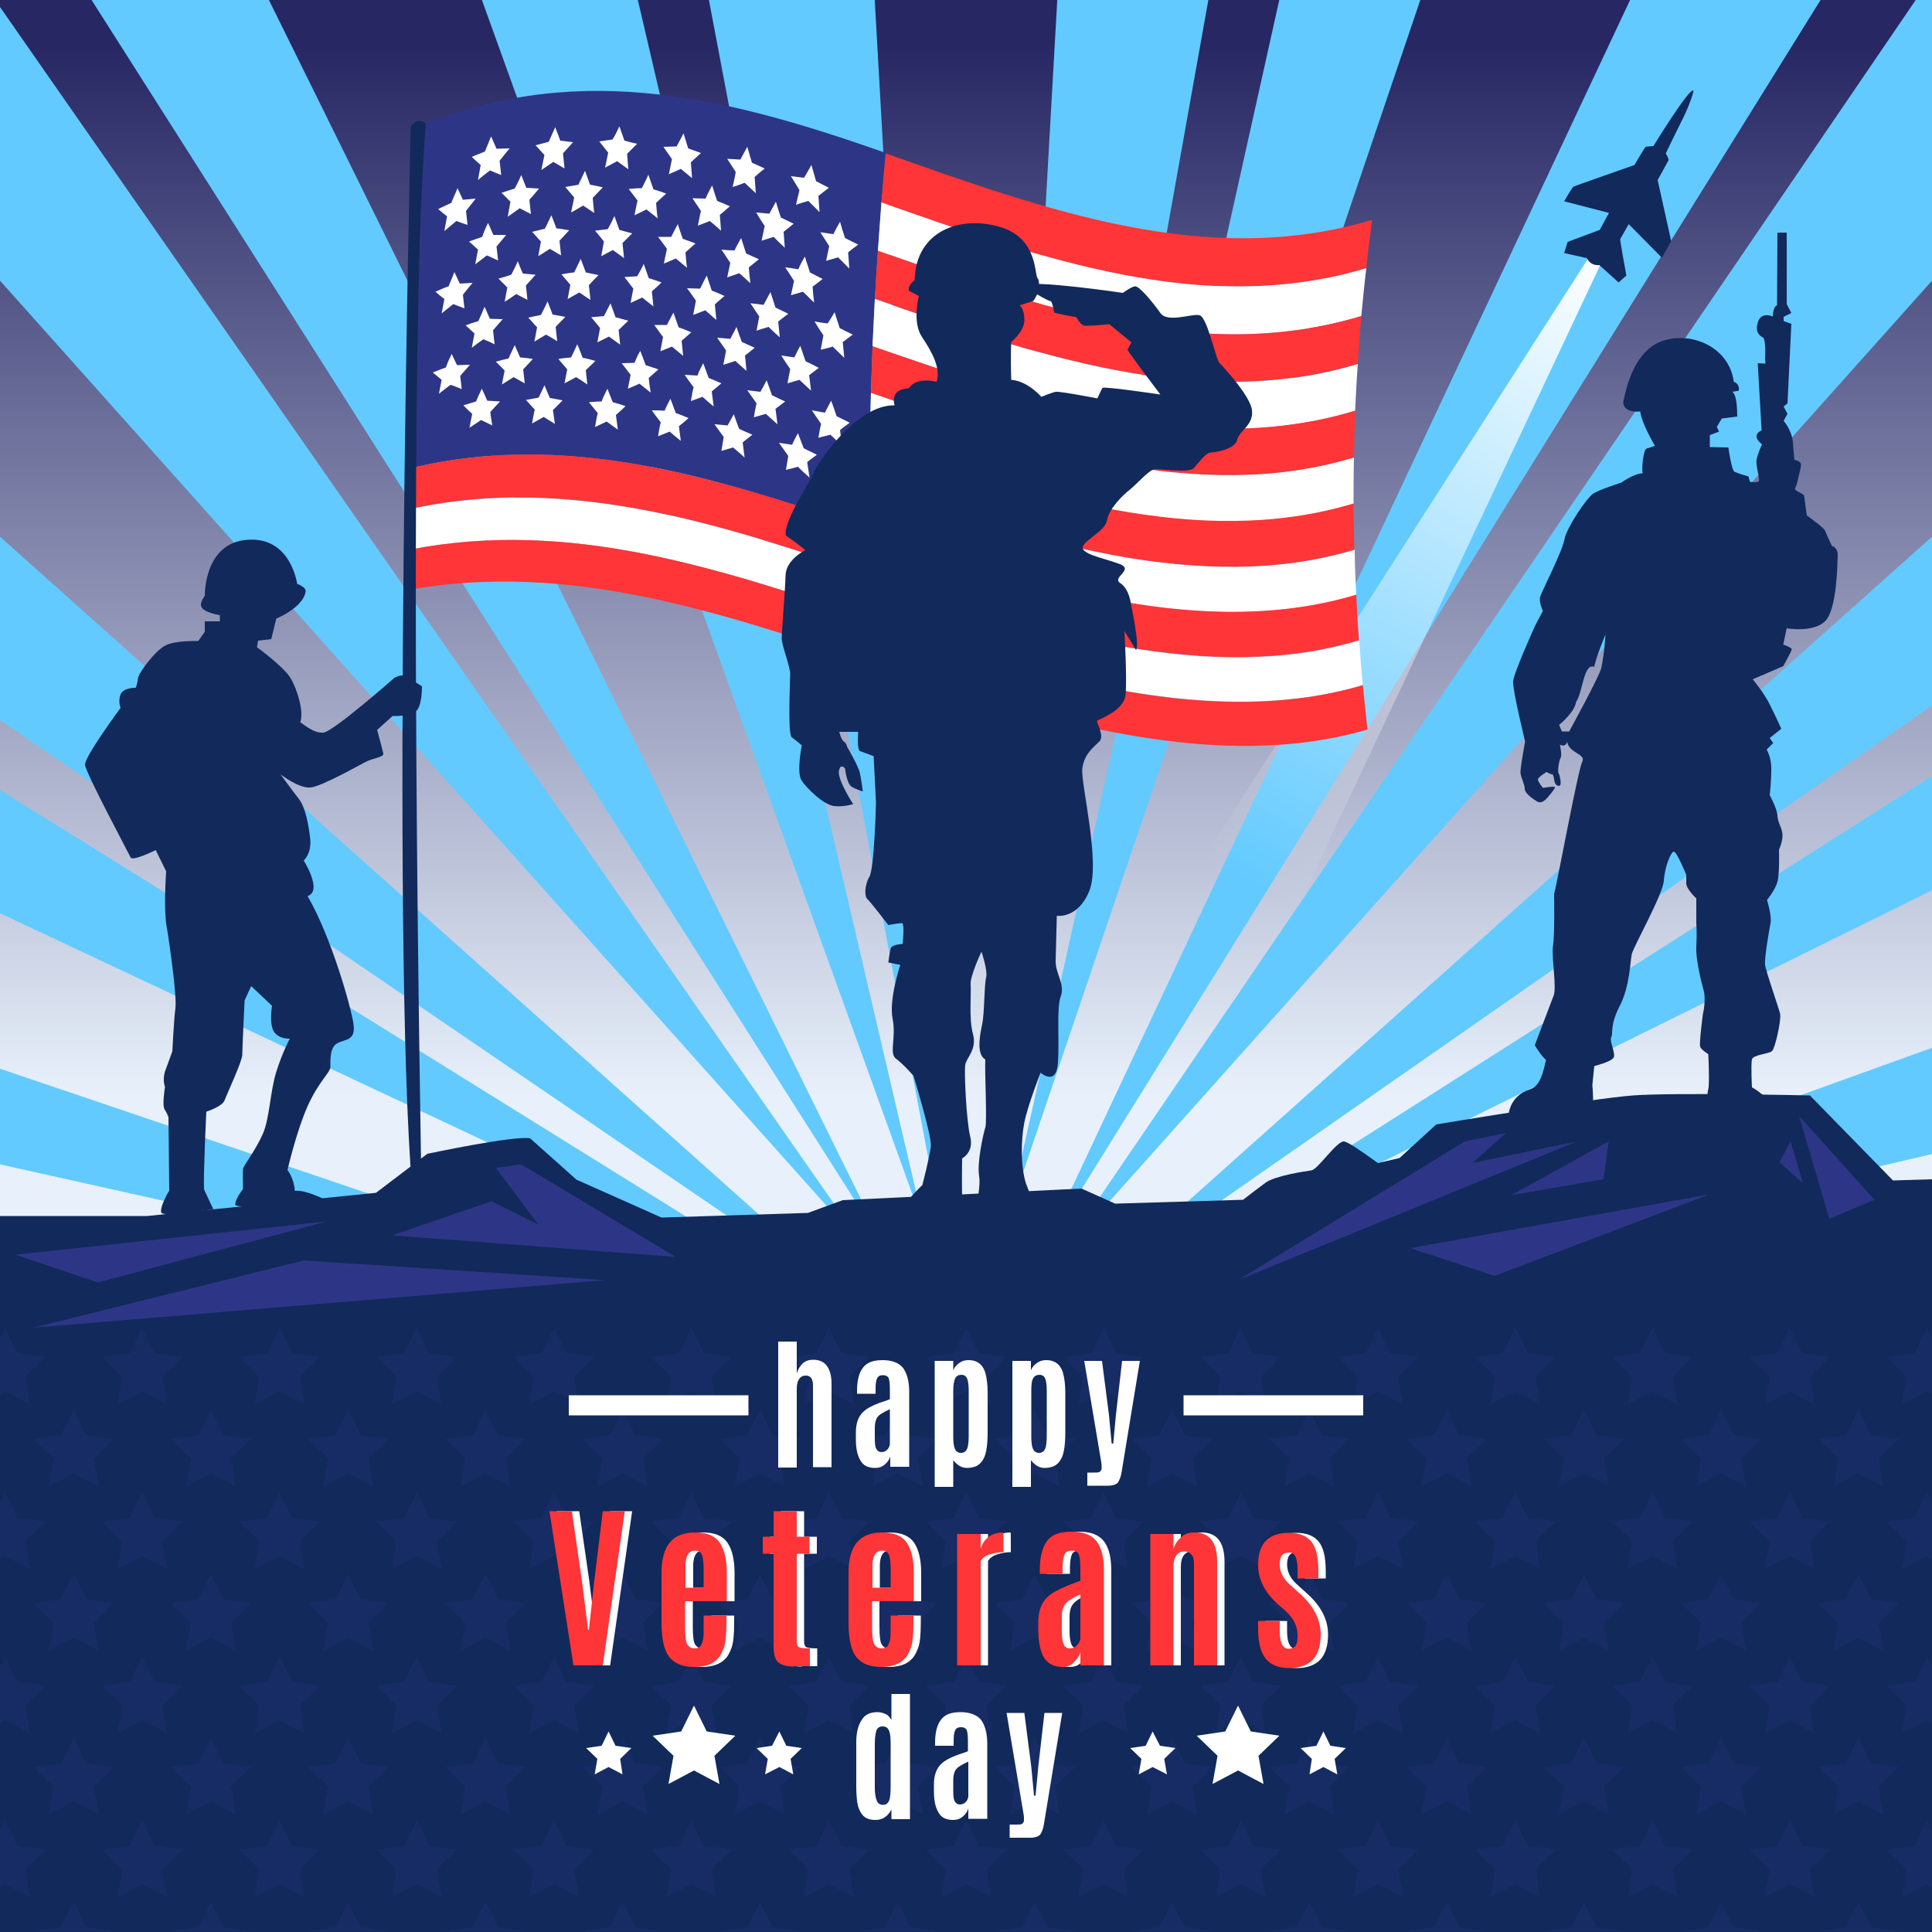 <?xml version="1.0" encoding="utf-8"?>
<!-- Generator: Adobe Illustrator 23.1.0, SVG Export Plug-In . SVG Version: 6.00 Build 0)  -->
<svg version="1.1" id="Layer_1" xmlns="http://www.w3.org/2000/svg" xmlns:xlink="http://www.w3.org/1999/xlink" x="0px" y="0px"
	 viewBox="0 0 500 500" style="enable-background:new 0 0 500 500;" xml:space="preserve">
<rect x="0" y="0" width="500" height="500" fill="#808080" stroke="none"/>
<style type="text/css">
	.st0{fill:#62CAFF;}
	.st1{clip-path:url(#SVGID_2_);}
	.st2{fill:url(#SVGID_3_);}
	.st3{fill:url(#SVGID_4_);}
	.st4{fill:url(#SVGID_5_);}
	.st5{fill:url(#SVGID_6_);}
	.st6{fill:url(#SVGID_7_);}
	.st7{fill:url(#SVGID_8_);}
	.st8{fill:url(#SVGID_9_);}
	.st9{fill:url(#SVGID_10_);}
	.st10{fill:url(#SVGID_11_);}
	.st11{fill:url(#SVGID_12_);}
	.st12{fill:url(#SVGID_13_);}
	.st13{fill:url(#SVGID_14_);}
	.st14{fill:url(#SVGID_15_);}
	.st15{fill:url(#SVGID_16_);}
	.st16{fill:url(#SVGID_17_);}
	.st17{fill:url(#SVGID_18_);}
	.st18{fill:url(#SVGID_19_);}
	.st19{fill:url(#SVGID_20_);}
	.st20{fill:url(#SVGID_21_);}
	.st21{fill:url(#SVGID_22_);}
	.st22{fill:url(#SVGID_23_);}
	.st23{fill:url(#SVGID_24_);}
	.st24{fill:url(#SVGID_25_);}
	.st25{fill:url(#SVGID_26_);}
	.st26{fill:url(#SVGID_27_);}
	.st27{fill:url(#SVGID_28_);}
	.st28{fill:url(#SVGID_29_);}
	.st29{fill:url(#SVGID_30_);}
	.st30{fill:url(#SVGID_31_);}
	.st31{fill:url(#SVGID_32_);}
	.st32{fill:url(#SVGID_33_);}
	.st33{fill:url(#SVGID_34_);}
	.st34{clip-path:url(#SVGID_36_);}
	.st35{fill:url(#SVGID_37_);}
	.st36{fill:#12295B;}
	.st37{clip-path:url(#SVGID_39_);}
	.st38{fill:#2D3686;}
	.st39{fill:#FF3537;}
	.st40{fill:#FFFFFF;}
	.st41{clip-path:url(#SVGID_41_);fill:#12295B;}
	.st42{clip-path:url(#SVGID_43_);}
	.st43{opacity:0.2;}
	.st44{clip-path:url(#SVGID_45_);}
	.st45{enable-background:new    ;}
	.st46{clip-path:url(#SVGID_47_);fill:#12295B;}
</style>
<g id="BACKGROUND">
	<rect y="-0.1" class="st0" width="500" height="500"/>
</g>
<g id="OBJECTS">
	<g>
		<g>
			<defs>
				<rect id="SVGID_1_" y="-0.1" width="500" height="500"/>
			</defs>
			<clipPath id="SVGID_2_">
				<use xlink:href="#SVGID_1_"  style="overflow:visible;"/>
			</clipPath>
			<g class="st1">
				
					<linearGradient id="SVGID_3_" gradientUnits="userSpaceOnUse" x1="250" y1="218.015" x2="250" y2="490.115" gradientTransform="matrix(1 0 0 -1 0 502)">
					<stop  offset="0" style="stop-color:#E8F1FB"/>
					<stop  offset="1" style="stop-color:#272764"/>
				</linearGradient>
				<polygon class="st2" points="250,418.4 221.5,-86.5 278.5,-86.5 				"/>
				
					<linearGradient id="SVGID_4_" gradientUnits="userSpaceOnUse" x1="250" y1="218.016" x2="250" y2="490.115" gradientTransform="matrix(1 0 0 -1 0 502)">
					<stop  offset="0" style="stop-color:#E8F1FB"/>
					<stop  offset="1" style="stop-color:#272764"/>
				</linearGradient>
				<polygon class="st3" points="250,296.9 221.5,801.8 278.5,801.8 				"/>
				
					<linearGradient id="SVGID_5_" gradientUnits="userSpaceOnUse" x1="441.7" y1="218.015" x2="441.7" y2="490.115" gradientTransform="matrix(1 0 0 -1 0 502)">
					<stop  offset="0" style="stop-color:#E8F1FB"/>
					<stop  offset="1" style="stop-color:#272764"/>
				</linearGradient>
				<polygon class="st4" points="189.2,357.7 694.2,329.2 694.2,386.1 				"/>
				
					<linearGradient id="SVGID_6_" gradientUnits="userSpaceOnUse" x1="58.3" y1="218.015" x2="58.3" y2="490.115" gradientTransform="matrix(1 0 0 -1 0 502)">
					<stop  offset="0" style="stop-color:#E8F1FB"/>
					<stop  offset="1" style="stop-color:#272764"/>
				</linearGradient>
				<polygon class="st5" points="310.8,357.7 -194.2,329.2 -194.2,386.1 				"/>
				
					<linearGradient id="SVGID_7_" gradientUnits="userSpaceOnUse" x1="395.6" y1="218.016" x2="395.6" y2="490.115" gradientTransform="matrix(1 0 0 -1 0 502)">
					<stop  offset="0" style="stop-color:#E8F1FB"/>
					<stop  offset="1" style="stop-color:#272764"/>
				</linearGradient>
				<polygon class="st6" points="207,400.6 543.9,23.5 584.2,63.7 				"/>
				
					<linearGradient id="SVGID_8_" gradientUnits="userSpaceOnUse" x1="104.4" y1="218.016" x2="104.4" y2="490.116" gradientTransform="matrix(1 0 0 -1 0 502)">
					<stop  offset="0" style="stop-color:#E8F1FB"/>
					<stop  offset="1" style="stop-color:#272764"/>
				</linearGradient>
				<polygon class="st7" points="293,314.7 -84.2,651.6 -43.9,691.9 				"/>
				
					<linearGradient id="SVGID_9_" gradientUnits="userSpaceOnUse" x1="395.6" y1="218.016" x2="395.6" y2="490.116" gradientTransform="matrix(1 0 0 -1 0 502)">
					<stop  offset="0" style="stop-color:#E8F1FB"/>
					<stop  offset="1" style="stop-color:#272764"/>
				</linearGradient>
				<polygon class="st8" points="207,314.7 584.2,651.6 543.9,691.9 				"/>
				
					<linearGradient id="SVGID_10_" gradientUnits="userSpaceOnUse" x1="104.4" y1="218.016" x2="104.4" y2="490.115" gradientTransform="matrix(1 0 0 -1 0 502)">
					<stop  offset="0" style="stop-color:#E8F1FB"/>
					<stop  offset="1" style="stop-color:#272764"/>
				</linearGradient>
				<polygon class="st9" points="293,400.6 -43.9,23.5 -84.2,63.7 				"/>
				
					<linearGradient id="SVGID_11_" gradientUnits="userSpaceOnUse" x1="334.85" y1="218.015" x2="334.85" y2="490.115" gradientTransform="matrix(1 0 0 -1 0 502)">
					<stop  offset="0" style="stop-color:#E8F1FB"/>
					<stop  offset="1" style="stop-color:#272764"/>
				</linearGradient>
				<polygon class="st10" points="227.3,414 389.6,-65 442.4,-43.7 				"/>
				
					<linearGradient id="SVGID_12_" gradientUnits="userSpaceOnUse" x1="165.15" y1="218.015" x2="165.15" y2="490.115" gradientTransform="matrix(1 0 0 -1 0 502)">
					<stop  offset="0" style="stop-color:#E8F1FB"/>
					<stop  offset="1" style="stop-color:#272764"/>
				</linearGradient>
				<polygon class="st11" points="272.7,301.3 57.6,759 110.4,780.3 				"/>
				
					<linearGradient id="SVGID_13_" gradientUnits="userSpaceOnUse" x1="433.1" y1="218.015" x2="433.1" y2="490.114" gradientTransform="matrix(1 0 0 -1 0 502)">
					<stop  offset="0" style="stop-color:#E8F1FB"/>
					<stop  offset="1" style="stop-color:#272764"/>
				</linearGradient>
				<polygon class="st12" points="193.6,334.9 672.6,497.3 651.3,550.1 				"/>
				
					<linearGradient id="SVGID_14_" gradientUnits="userSpaceOnUse" x1="66.9" y1="218.015" x2="66.9" y2="490.115" gradientTransform="matrix(1 0 0 -1 0 502)">
					<stop  offset="0" style="stop-color:#E8F1FB"/>
					<stop  offset="1" style="stop-color:#272764"/>
				</linearGradient>
				<polygon class="st13" points="306.4,380.4 -151.3,165.2 -172.6,218.1 				"/>
				
					<linearGradient id="SVGID_15_" gradientUnits="userSpaceOnUse" x1="432" y1="218.016" x2="432" y2="490.115" gradientTransform="matrix(1 0 0 -1 0 502)">
					<stop  offset="0" style="stop-color:#E8F1FB"/>
					<stop  offset="1" style="stop-color:#272764"/>
				</linearGradient>
				<polygon class="st14" points="194.1,381.5 647.6,157.5 669.9,209.9 				"/>
				
					<linearGradient id="SVGID_16_" gradientUnits="userSpaceOnUse" x1="68" y1="218.016" x2="68" y2="490.115" gradientTransform="matrix(1 0 0 -1 0 502)">
					<stop  offset="0" style="stop-color:#E8F1FB"/>
					<stop  offset="1" style="stop-color:#272764"/>
				</linearGradient>
				<polygon class="st15" points="305.9,333.9 -169.9,505.4 -147.6,557.8 				"/>
				
					<linearGradient id="SVGID_17_" gradientUnits="userSpaceOnUse" x1="338.15" y1="218.018" x2="338.15" y2="490.118" gradientTransform="matrix(1 0 0 -1 0 502)">
					<stop  offset="0" style="stop-color:#E8F1FB"/>
					<stop  offset="1" style="stop-color:#272764"/>
				</linearGradient>
				<polygon class="st16" points="226.2,301.7 450.1,755.2 397.7,777.5 				"/>
				
					<linearGradient id="SVGID_18_" gradientUnits="userSpaceOnUse" x1="161.85" y1="218.015" x2="161.85" y2="490.115" gradientTransform="matrix(1 0 0 -1 0 502)">
					<stop  offset="0" style="stop-color:#E8F1FB"/>
					<stop  offset="1" style="stop-color:#272764"/>
				</linearGradient>
				<polygon class="st17" points="273.8,413.6 102.3,-62.2 49.9,-39.9 				"/>
				<g>
					
						<linearGradient id="SVGID_19_" gradientUnits="userSpaceOnUse" x1="292.9" y1="218.015" x2="292.9" y2="490.115" gradientTransform="matrix(1 0 0 -1 0 502)">
						<stop  offset="0" style="stop-color:#E8F1FB"/>
						<stop  offset="1" style="stop-color:#272764"/>
					</linearGradient>
					<polygon class="st18" points="238,417.9 326.9,-79.3 347.8,-75.1 					"/>
					
						<linearGradient id="SVGID_20_" gradientUnits="userSpaceOnUse" x1="207.1" y1="218.017" x2="207.1" y2="490.117" gradientTransform="matrix(1 0 0 -1 0 502)">
						<stop  offset="0" style="stop-color:#E8F1FB"/>
						<stop  offset="1" style="stop-color:#272764"/>
					</linearGradient>
					<polygon class="st19" points="262,298.7 152.2,791.7 173.1,795.9 					"/>
				</g>
				<g>
					
						<linearGradient id="SVGID_21_" gradientUnits="userSpaceOnUse" x1="439" y1="218.016" x2="439" y2="490.116" gradientTransform="matrix(1 0 0 -1 0 502)">
						<stop  offset="0" style="stop-color:#E8F1FB"/>
						<stop  offset="1" style="stop-color:#272764"/>
					</linearGradient>
					<polygon class="st20" points="190.4,346.4 687.6,435.2 683.4,456.1 					"/>
					
						<linearGradient id="SVGID_22_" gradientUnits="userSpaceOnUse" x1="61" y1="218.015" x2="61" y2="490.115" gradientTransform="matrix(1 0 0 -1 0 502)">
						<stop  offset="0" style="stop-color:#E8F1FB"/>
						<stop  offset="1" style="stop-color:#272764"/>
					</linearGradient>
					<polygon class="st21" points="309.6,370.3 -183.4,260.5 -187.6,281.4 					"/>
				</g>
				<g>
					
						<linearGradient id="SVGID_23_" gradientUnits="userSpaceOnUse" x1="412.5" y1="218.015" x2="412.5" y2="490.115" gradientTransform="matrix(1 0 0 -1 0 502)">
						<stop  offset="0" style="stop-color:#E8F1FB"/>
						<stop  offset="1" style="stop-color:#272764"/>
					</linearGradient>
					<polygon class="st22" points="199.4,392 613.8,103.3 625.6,121 					"/>
					
						<linearGradient id="SVGID_24_" gradientUnits="userSpaceOnUse" x1="87.5" y1="218.014" x2="87.5" y2="490.114" gradientTransform="matrix(1 0 0 -1 0 502)">
						<stop  offset="0" style="stop-color:#E8F1FB"/>
						<stop  offset="1" style="stop-color:#272764"/>
					</linearGradient>
					<polygon class="st23" points="300.6,324.7 -125.6,595.6 -113.8,613.4 					"/>
				</g>
				<g>
					
						<linearGradient id="SVGID_25_" gradientUnits="userSpaceOnUse" x1="360.7" y1="218.014" x2="360.7" y2="490.113" gradientTransform="matrix(1 0 0 -1 0 502)">
						<stop  offset="0" style="stop-color:#E8F1FB"/>
						<stop  offset="1" style="stop-color:#272764"/>
					</linearGradient>
					<polygon class="st24" points="216.3,307.8 505.1,722.1 487.3,734 					"/>
					
						<linearGradient id="SVGID_26_" gradientUnits="userSpaceOnUse" x1="139.3" y1="218.016" x2="139.3" y2="490.115" gradientTransform="matrix(1 0 0 -1 0 502)">
						<stop  offset="0" style="stop-color:#E8F1FB"/>
						<stop  offset="1" style="stop-color:#272764"/>
					</linearGradient>
					<polygon class="st25" points="283.7,408.9 12.7,-17.3 -5.1,-5.5 					"/>
				</g>
				<g>
					
						<linearGradient id="SVGID_27_" gradientUnits="userSpaceOnUse" x1="359.05" y1="218.016" x2="359.05" y2="490.115" gradientTransform="matrix(1 0 0 -1 0 502)">
						<stop  offset="0" style="stop-color:#E8F1FB"/>
						<stop  offset="1" style="stop-color:#272764"/>
					</linearGradient>
					<polygon class="st26" points="216.8,409.3 483.4,-19.7 501.3,-8.1 					"/>
					
						<linearGradient id="SVGID_28_" gradientUnits="userSpaceOnUse" x1="140.95" y1="218.017" x2="140.95" y2="490.116" gradientTransform="matrix(1 0 0 -1 0 502)">
						<stop  offset="0" style="stop-color:#E8F1FB"/>
						<stop  offset="1" style="stop-color:#272764"/>
					</linearGradient>
					<polygon class="st27" points="283.2,307.4 -1.3,724.7 16.6,736.4 					"/>
				</g>
				<g>
					
						<linearGradient id="SVGID_29_" gradientUnits="userSpaceOnUse" x1="413.55" y1="218.015" x2="413.55" y2="490.115" gradientTransform="matrix(1 0 0 -1 0 502)">
						<stop  offset="0" style="stop-color:#E8F1FB"/>
						<stop  offset="1" style="stop-color:#272764"/>
					</linearGradient>
					<polygon class="st28" points="199.1,325.2 628,591.8 616.4,609.7 					"/>
					
						<linearGradient id="SVGID_30_" gradientUnits="userSpaceOnUse" x1="86.45" y1="218.015" x2="86.45" y2="490.115" gradientTransform="matrix(1 0 0 -1 0 502)">
						<stop  offset="0" style="stop-color:#E8F1FB"/>
						<stop  offset="1" style="stop-color:#272764"/>
					</linearGradient>
					<polygon class="st29" points="300.9,391.5 -116.4,107 -128,124.9 					"/>
				</g>
				<g>
					
						<linearGradient id="SVGID_31_" gradientUnits="userSpaceOnUse" x1="438.65" y1="218.015" x2="438.65" y2="490.115" gradientTransform="matrix(1 0 0 -1 0 502)">
						<stop  offset="0" style="stop-color:#E8F1FB"/>
						<stop  offset="1" style="stop-color:#272764"/>
					</linearGradient>
					<polygon class="st30" points="190.5,370.9 682.4,256.1 686.8,277 					"/>
					
						<linearGradient id="SVGID_32_" gradientUnits="userSpaceOnUse" x1="61.35" y1="218.016" x2="61.35" y2="490.116" gradientTransform="matrix(1 0 0 -1 0 502)">
						<stop  offset="0" style="stop-color:#E8F1FB"/>
						<stop  offset="1" style="stop-color:#272764"/>
					</linearGradient>
					<polygon class="st31" points="309.5,345.8 -186.8,439.7 -182.4,460.6 					"/>
				</g>
				<g>
					
						<linearGradient id="SVGID_33_" gradientUnits="userSpaceOnUse" x1="294.8" y1="218.018" x2="294.8" y2="490.117" gradientTransform="matrix(1 0 0 -1 0 502)">
						<stop  offset="0" style="stop-color:#E8F1FB"/>
						<stop  offset="1" style="stop-color:#272764"/>
					</linearGradient>
					<polygon class="st32" points="237.4,298.9 352.2,790.7 331.4,795.1 					"/>
					
						<linearGradient id="SVGID_34_" gradientUnits="userSpaceOnUse" x1="205.2" y1="218.016" x2="205.2" y2="490.115" gradientTransform="matrix(1 0 0 -1 0 502)">
						<stop  offset="0" style="stop-color:#E8F1FB"/>
						<stop  offset="1" style="stop-color:#272764"/>
					</linearGradient>
					<polygon class="st33" points="262.6,417.8 168.6,-78.5 147.8,-74 					"/>
				</g>
			</g>
		</g>
		<g>
			<defs>
				<rect id="SVGID_35_" y="-0.1" width="500" height="500"/>
			</defs>
			<clipPath id="SVGID_36_">
				<use xlink:href="#SVGID_35_"  style="overflow:visible;"/>
			</clipPath>
			<g class="st34">
				
					<linearGradient id="SVGID_37_" gradientUnits="userSpaceOnUse" x1="323.293" y1="272.83" x2="415.078" y2="438.27" gradientTransform="matrix(1 0 0 -1 0 502)">
					<stop  offset="0" style="stop-color:#FFFFFF;stop-opacity:0"/>
					<stop  offset="1" style="stop-color:#FFFFFF"/>
				</linearGradient>
				<polygon class="st35" points="412.8,64.1 300.6,239 327.2,253.2 415.6,65.5 				"/>
				<path class="st36" d="M405.7,62.6l-0.9,2.9l5.9,1.3c0,0,0.7,2,3.2,1.8l5,4.5l2-1.8c0,0-1.7-9.3-1.6-9.4c0.1-0.2,2.2-3.9,2.2-3.9
					l8.6,8.7l2.4-4.3L429,46.6l2.8-5.1c0.1-0.6-0.7-1.8-0.7-1.8s2-4.2,4.5-9.2c1.7-3.4,2.9-7.1,2.6-7.1
					c-1.3-0.3-10.3,14.4-10.3,14.4s-1.6,0.1-2,0.2c-0.3,0.2-2.9,4.7-2.9,4.7s-15.4,5.4-15.8,5.6c-0.4,0.3-2.4,3.8-2.4,3.8l11.6,3
					l-2.4,4.4L405.7,62.6z"/>
			</g>
		</g>
		<g>
			<defs>
				<rect id="SVGID_38_" y="-0.1" width="500" height="500"/>
			</defs>
			<clipPath id="SVGID_39_">
				<use xlink:href="#SVGID_38_"  style="overflow:visible;"/>
			</clipPath>
			<g class="st37">
				<g>
					<path class="st38" d="M225.1,137.2c-40.1-13.8-78-25.7-118.5-16.1c1.1-29.5,2.2-58.7,3-88.8c41.5-17,80.7-6.4,119.7,7.3
						C226.2,72.4,224.7,104.7,225.1,137.2z"/>
					<g>
						<g>
							<path class="st39" d="M353.6,69.4c-42.2,12.7-84.4-2.6-125.5-17c0.3-4.2,0.7-8.5,1.1-12.7c41.2,14.5,83.2,30,125.9,17.2
								C354.6,61,354,65.2,353.6,69.4z"/>
						</g>
						<path class="st40" d="M352.3,81.8c-41.7,12.6-84.1-2.5-125.1-16.9c0.3-4.2,0.6-8.4,0.9-12.5c41.1,14.4,83.3,29.7,125.5,17
							C353.1,73.5,352.7,77.7,352.3,81.8z"/>
						<g>
							<path class="st39" d="M351.4,94.1c-41.2,12.5-83.9-2.4-125-16.8c0.2-4.1,0.5-8.3,0.8-12.4c41.1,14.4,83.5,29.5,125.1,16.9
								C352,85.9,351.6,90,351.4,94.1z"/>
						</g>
						<path class="st40" d="M350.7,106.3c-40.8,12.4-83.8-2.4-124.9-16.7c0.2-4.1,0.4-8.2,0.6-12.2c41.1,14.3,83.7,29.3,125,16.8
							C351.1,98.2,350.9,102.2,350.7,106.3z"/>
						<g>
							<path class="st39" d="M350.4,118.4c-40.5,12.2-83.7-2.4-125-16.7c0.1-4,0.3-8.1,0.4-12.1c41.1,14.3,84.1,29.1,124.9,16.7
								C350.6,110.3,350.5,114.3,350.4,118.4z"/>
						</g>
						<path class="st40" d="M350.3,130.4c-40.2,12.1-83.8-2.4-125.2-16.7c0.1-4,0.2-8,0.3-12c41.3,14.3,84.5,29,125,16.7
							C350.3,122.4,350.3,126.4,350.3,130.4z"/>
						<g>
							<path class="st39" d="M350.5,142.2c-39.9,12-83.9-2.4-125.5-16.8c0-4,0-7.9,0.1-11.8c41.4,14.4,85,28.8,125.2,16.7
								C350.3,134.3,350.4,138.3,350.5,142.2z"/>
						</g>
						<path class="st40" d="M351,154c-39.7,11.9-84-2.4-125.9-16.8c0-3.9-0.1-7.8,0-11.7c41.6,14.4,85.6,28.7,125.5,16.8
							C350.6,146.1,350.8,150.1,351,154z"/>
						<g>
							<path class="st39" d="M351.7,165.7c-38.5,11.4-82.1-1.7-123.2-15.8c-41.6-14.2-80.6-27.3-122.4-18.2c0.1-3.5,0.3-7,0.4-10.6
								c41.6-9.9,80.5,3,121.8,17.1c40.8,14.1,84,27.3,122.7,15.7C351.2,157.9,351.4,161.8,351.7,165.7z"/>
						</g>
						<path class="st40" d="M352.7,177.3c-38.4,11.3-82.3-1.7-123.8-15.8c-41.9-14.2-81.2-27.5-123.1-19.2c0.1-3.5,0.2-7,0.4-10.5
							c41.7-9.1,80.8,4,122.4,18.2c41.1,14.1,84.7,27.2,123.2,15.8C352,169.5,352.3,173.4,352.7,177.3z"/>
						<g>
							<path class="st39" d="M353.9,188.8c-38.2,11.2-82.7-1.7-124.5-15.9c-42.3-14.3-81.8-27.8-123.9-20.2c0.1-3.5,0.2-7,0.3-10.4
								c41.9-8.3,81.2,5,123.1,19.2c41.5,14.2,85.4,27.2,123.8,15.8C353.1,181.1,353.5,184.9,353.9,188.8z"/>
						</g>
					</g>
					<g>
						<g>
							<path class="st40" d="M127.1,35.3c0.5,1.1,0.9,2.1,1.4,3.2c1.1,0,2.2-0.1,3.4-0.1c-0.9,1-1.7,2.1-2.6,3.2
								c0.1,1.2,0.3,2.5,0.4,3.7c-1-0.4-2-0.8-2.9-1.2c-1,0.8-2.1,1.6-3.1,2.5c0.2-1.3,0.5-2.6,0.7-3.9c-0.8-0.7-1.6-1.4-2.3-2.1
								c1.1-0.5,2.3-0.9,3.4-1.4C126,37.9,126.6,36.6,127.1,35.3z"/>
							<path class="st40" d="M143.7,32.9c0.4,1.2,0.9,2.3,1.3,3.5c1.1,0.1,2.2,0.3,3.3,0.4c-0.9,1-1.7,1.9-2.6,2.9
								c0.1,1.3,0.3,2.6,0.4,3.9c-1-0.6-1.9-1.1-2.9-1.7c-1,0.7-2.1,1.4-3.1,2.1c0.3-1.3,0.5-2.6,0.8-3.9c-0.8-0.8-1.5-1.7-2.3-2.5
								c1.1-0.3,2.3-0.6,3.4-0.9C142.6,35.3,143.2,34.1,143.7,32.9z"/>
							<path class="st40" d="M160.3,32.7c0.4,1.2,0.9,2.5,1.3,3.7c1.1,0.3,2.2,0.6,3.3,0.8c-0.9,0.9-1.7,1.7-2.6,2.6
								c0.1,1.3,0.2,2.7,0.3,4c-1-0.7-1.9-1.4-2.9-2.1c-1,0.6-2.1,1.1-3.1,1.7c0.3-1.3,0.5-2.6,0.8-3.9c-0.8-1-1.5-1.9-2.3-2.9
								c1.1-0.2,2.3-0.3,3.4-0.5C159.2,35.1,159.7,33.9,160.3,32.7z"/>
							<path class="st40" d="M176.9,34.5c0.4,1.3,0.8,2.6,1.2,3.9c1.1,0.4,2.2,0.8,3.3,1.2c-0.9,0.8-1.7,1.6-2.6,2.4
								c0.1,1.4,0.2,2.7,0.3,4.1c-1-0.8-1.9-1.6-2.9-2.4c-1,0.5-2.1,0.9-3.1,1.4c0.3-1.3,0.5-2.6,0.8-3.9c-0.7-1.1-1.5-2.1-2.2-3.2
								c1.1,0,2.3-0.1,3.4-0.1C175.7,36.8,176.3,35.7,176.9,34.5z"/>
							<path class="st40" d="M193.4,38c0.4,1.4,0.8,2.7,1.2,4.1c1.1,0.5,2.2,1,3.3,1.5c-0.9,0.7-1.8,1.5-2.6,2.2
								c0.1,1.4,0.2,2.8,0.3,4.2c-1-0.9-1.9-1.8-2.9-2.7c-1,0.4-2.1,0.8-3.1,1.1c0.3-1.3,0.6-2.6,0.8-3.9c-0.7-1.1-1.5-2.3-2.2-3.4
								c1.1,0.1,2.3,0.1,3.4,0.2C192.2,40.2,192.8,39.1,193.4,38z"/>
							<path class="st40" d="M210,42.7c0.4,1.4,0.8,2.8,1.2,4.2c1.1,0.6,2.2,1.1,3.3,1.7c-0.9,0.7-1.8,1.4-2.7,2.1
								c0.1,1.4,0.2,2.8,0.3,4.2c-1-1-1.9-1.9-2.9-2.9c-1.1,0.3-2.1,0.6-3.2,1c0.3-1.3,0.6-2.6,0.9-3.8c-0.7-1.2-1.5-2.4-2.2-3.6
								c1.1,0.1,2.3,0.3,3.4,0.4C208.8,44.8,209.4,43.8,210,42.7z"/>
						</g>
						<g>
							<path class="st40" d="M118.4,48.7c0.5,1,0.9,2,1.4,3c1.1-0.1,2.2-0.2,3.3-0.3c-0.8,1.1-1.7,2.1-2.5,3.2
								c0.1,1.2,0.3,2.4,0.4,3.6c-1-0.3-2-0.7-2.9-1c-1,0.8-2,1.7-3.1,2.6c0.2-1.3,0.5-2.6,0.7-3.8c-0.8-0.6-1.6-1.3-2.3-1.9
								c1.1-0.5,2.3-1.1,3.4-1.6C117.3,51.2,117.9,50,118.4,48.7z"/>
							<path class="st40" d="M134.9,45.3c0.4,1.1,0.9,2.2,1.3,3.3c1.1,0.1,2.2,0.1,3.3,0.2c-0.8,1-1.7,2-2.5,2.9
								c0.1,1.2,0.3,2.5,0.4,3.7c-1-0.5-1.9-1-2.9-1.5c-1,0.7-2,1.4-3.1,2.2c0.2-1.3,0.5-2.6,0.7-3.9c-0.8-0.8-1.5-1.5-2.3-2.3
								c1.1-0.4,2.2-0.7,3.4-1.1C133.8,47.7,134.4,46.5,134.9,45.3z"/>
							<path class="st40" d="M151.4,44.2c0.4,1.2,0.9,2.4,1.3,3.6c1.1,0.2,2.2,0.4,3.3,0.7c-0.9,0.9-1.7,1.8-2.6,2.7
								c0.1,1.3,0.2,2.6,0.4,3.9c-1-0.6-1.9-1.3-2.9-1.9c-1,0.6-2,1.2-3.1,1.8c0.3-1.3,0.5-2.6,0.8-3.9c-0.8-0.9-1.5-1.8-2.3-2.7
								c1.1-0.2,2.2-0.4,3.4-0.6C150.3,46.6,150.8,45.4,151.4,44.2z"/>
							<path class="st40" d="M167.8,45.2c0.4,1.3,0.9,2.5,1.3,3.8c1.1,0.3,2.2,0.7,3.3,1.1c-0.9,0.8-1.7,1.6-2.6,2.4
								c0.1,1.3,0.2,2.7,0.4,4c-1-0.8-1.9-1.5-2.9-2.3c-1,0.5-2,1-3.1,1.5c0.3-1.3,0.5-2.6,0.8-3.8c-0.8-1-1.5-2-2.3-3
								c1.1-0.1,2.2-0.2,3.4-0.2C166.7,47.5,167.3,46.4,167.8,45.2z"/>
							<path class="st40" d="M184.3,48c0.4,1.3,0.8,2.6,1.3,4c1.1,0.4,2.2,0.9,3.3,1.4c-0.9,0.7-1.7,1.5-2.6,2.2
								c0.1,1.4,0.2,2.7,0.3,4.1c-1-0.9-1.9-1.7-2.9-2.5c-1,0.4-2.1,0.8-3.1,1.2c0.3-1.3,0.5-2.6,0.8-3.8c-0.7-1.1-1.5-2.2-2.2-3.3
								c1.1,0,2.3,0.1,3.4,0.1C183.1,50.2,183.7,49.1,184.3,48z"/>
							<path class="st40" d="M200.8,52.2c0.4,1.4,0.8,2.7,1.3,4.1c1.1,0.5,2.2,1.1,3.3,1.6c-0.9,0.7-1.7,1.4-2.6,2.1
								c0.1,1.4,0.2,2.8,0.3,4.1c-1-0.9-1.9-1.8-2.9-2.8c-1,0.3-2.1,0.7-3.1,1c0.3-1.3,0.5-2.5,0.8-3.8c-0.8-1.2-1.5-2.3-2.2-3.5
								c1.1,0.1,2.3,0.2,3.4,0.3C199.6,54.4,200.2,53.3,200.8,52.2z"/>
							<path class="st40" d="M217.4,57.4c0.4,1.4,0.8,2.8,1.3,4.2c1.1,0.6,2.2,1.1,3.4,1.7c-0.9,0.7-1.8,1.3-2.6,2
								c0.1,1.4,0.2,2.8,0.3,4.2c-1-1-1.9-1.9-2.9-2.9c-1,0.3-2.1,0.6-3.1,0.9c0.3-1.3,0.5-2.5,0.8-3.8c-0.8-1.2-1.5-2.4-2.3-3.6
								c1.1,0.2,2.3,0.3,3.4,0.5C216.2,59.5,216.8,58.4,217.4,57.4z"/>
						</g>
						<g>
							<path class="st40" d="M126.3,57.7c0.5,1,0.9,2.1,1.4,3.1c1.1,0,2.2,0,3.3,0c-0.8,1-1.7,2-2.5,3c0.1,1.2,0.3,2.4,0.4,3.6
								c-1-0.4-1.9-0.9-2.9-1.3c-1,0.8-2,1.5-3,2.3c0.2-1.3,0.5-2.5,0.7-3.8c-0.8-0.7-1.5-1.4-2.3-2.1c1.1-0.4,2.2-0.8,3.4-1.2
								C125.2,60.1,125.7,58.9,126.3,57.7z"/>
							<path class="st40" d="M142.7,55.7c0.4,1.1,0.9,2.3,1.3,3.4c1.1,0.1,2.2,0.3,3.3,0.5c-0.8,0.9-1.7,1.8-2.5,2.7
								c0.1,1.3,0.3,2.5,0.4,3.8c-1-0.6-1.9-1.1-2.9-1.7c-1,0.6-2,1.3-3,1.9c0.2-1.3,0.5-2.5,0.7-3.8c-0.8-0.8-1.5-1.7-2.3-2.5
								c1.1-0.3,2.2-0.5,3.3-0.8C141.6,58.1,142.1,56.9,142.7,55.7z"/>
							<path class="st40" d="M159,55.9c0.4,1.2,0.9,2.4,1.3,3.6c1.1,0.3,2.2,0.6,3.3,0.9c-0.8,0.8-1.7,1.7-2.5,2.5
								c0.1,1.3,0.3,2.6,0.4,3.9c-1-0.7-1.9-1.4-2.9-2.1c-1,0.5-2,1.1-3,1.6c0.2-1.3,0.5-2.5,0.7-3.8c-0.8-1-1.5-1.9-2.3-2.8
								c1.1-0.1,2.2-0.3,3.3-0.4C157.9,58.2,158.5,57.1,159,55.9z"/>
							<path class="st40" d="M175.4,58c0.4,1.3,0.9,2.6,1.3,3.8c1.1,0.4,2.2,0.8,3.3,1.2c-0.9,0.8-1.7,1.5-2.6,2.3
								c0.1,1.3,0.2,2.7,0.4,4c-1-0.8-1.9-1.6-2.9-2.4c-1,0.4-2,0.9-3.1,1.3c0.3-1.3,0.5-2.5,0.8-3.8c-0.8-1.1-1.5-2.1-2.3-3.1
								c1.1,0,2.2,0,3.4,0C174.3,60.2,174.8,59.1,175.4,58z"/>
							<path class="st40" d="M191.8,61.6c0.4,1.3,0.9,2.7,1.3,4c1.1,0.5,2.2,1,3.3,1.5c-0.9,0.7-1.7,1.4-2.6,2.1
								c0.1,1.4,0.2,2.7,0.4,4.1c-1-0.9-1.9-1.8-2.9-2.6c-1,0.4-2.1,0.7-3.1,1.1c0.3-1.3,0.5-2.5,0.8-3.8c-0.8-1.1-1.5-2.3-2.3-3.4
								c1.1,0.1,2.2,0.2,3.4,0.2C190.6,63.7,191.2,62.7,191.8,61.6z"/>
							<path class="st40" d="M208.3,66.4c0.4,1.4,0.9,2.7,1.3,4.1c1.1,0.6,2.2,1.1,3.3,1.7c-0.9,0.7-1.7,1.3-2.6,2
								c0.1,1.4,0.2,2.7,0.4,4.1c-1-0.9-1.9-1.9-2.9-2.8c-1,0.3-2.1,0.6-3.1,0.9c0.3-1.2,0.5-2.5,0.8-3.7c-0.8-1.2-1.5-2.4-2.3-3.5
								c1.1,0.1,2.3,0.3,3.4,0.5C207.1,68.5,207.7,67.4,208.3,66.4z"/>
						</g>
						<g>
							<path class="st40" d="M117.6,70.4c0.5,1,0.9,2,1.4,3c1.1-0.1,2.2-0.1,3.3-0.2c-0.8,1-1.7,2-2.5,3.1c0.1,1.2,0.3,2.3,0.4,3.5
								c-1-0.4-1.9-0.7-2.9-1.1c-1,0.8-2,1.6-3,2.4c0.2-1.2,0.5-2.5,0.7-3.7c-0.8-0.6-1.6-1.3-2.3-1.9c1.1-0.5,2.2-1,3.4-1.4
								C116.6,72.9,117.1,71.6,117.6,70.4z"/>
							<path class="st40" d="M134,67.6c0.4,1.1,0.9,2.2,1.3,3.2c1.1,0.1,2.2,0.2,3.3,0.3c-0.8,0.9-1.7,1.9-2.5,2.8
								c0.1,1.2,0.3,2.4,0.4,3.7c-1-0.5-1.9-1-2.9-1.5c-1,0.7-2,1.4-3,2c0.2-1.2,0.5-2.5,0.7-3.7c-0.8-0.8-1.5-1.5-2.3-2.3
								c1.1-0.3,2.2-0.6,3.3-1C132.9,70,133.5,68.8,134,67.6z"/>
							<path class="st40" d="M150.3,67c0.4,1.2,0.9,2.3,1.3,3.5c1.1,0.2,2.2,0.5,3.3,0.7c-0.8,0.8-1.7,1.7-2.5,2.6
								c0.1,1.3,0.3,2.5,0.4,3.8c-1-0.6-1.9-1.3-2.9-1.9c-1,0.6-2,1.1-3,1.7c0.2-1.2,0.5-2.5,0.7-3.7c-0.8-0.9-1.5-1.8-2.3-2.7
								c1.1-0.2,2.2-0.4,3.3-0.5C149.2,69.2,149.8,68.1,150.3,67z"/>
							<path class="st40" d="M166.6,68.3c0.4,1.2,0.9,2.5,1.3,3.7c1.1,0.3,2.2,0.7,3.3,1.1c-0.8,0.8-1.7,1.6-2.5,2.3
								c0.1,1.3,0.3,2.6,0.4,3.9c-1-0.8-1.9-1.5-2.9-2.3c-1,0.5-2,0.9-3,1.4c0.2-1.2,0.5-2.5,0.7-3.7c-0.8-1-1.5-2-2.3-3
								c1.1-0.1,2.2-0.1,3.3-0.2C165.5,70.5,166.1,69.4,166.6,68.3z"/>
							<path class="st40" d="M182.9,71.3c0.4,1.3,0.9,2.6,1.3,3.9c1.1,0.4,2.2,0.9,3.3,1.4c-0.8,0.7-1.7,1.4-2.5,2.2
								c0.1,1.3,0.3,2.7,0.4,4c-1-0.8-1.9-1.7-2.9-2.5c-1,0.4-2,0.8-3.1,1.2c0.2-1.2,0.5-2.5,0.7-3.7c-0.8-1.1-1.5-2.2-2.3-3.2
								c1.1,0,2.2,0.1,3.4,0.1C181.8,73.4,182.4,72.3,182.9,71.3z"/>
							<path class="st40" d="M199.4,75.6c0.4,1.3,0.9,2.7,1.3,4c1.1,0.5,2.2,1.1,3.3,1.6c-0.9,0.7-1.7,1.3-2.6,2
								c0.1,1.4,0.3,2.7,0.4,4.1c-1-0.9-2-1.8-2.9-2.7c-1,0.3-2.1,0.6-3.1,1c0.2-1.2,0.5-2.5,0.7-3.7c-0.8-1.1-1.5-2.3-2.3-3.4
								c1.1,0.1,2.2,0.2,3.4,0.4C198.3,77.7,198.8,76.6,199.4,75.6z"/>
							<path class="st40" d="M216,80.8c0.4,1.4,0.9,2.7,1.3,4.1c1.1,0.6,2.2,1.1,3.4,1.7c-0.9,0.6-1.7,1.3-2.6,1.9
								c0.1,1.4,0.3,2.7,0.4,4.1c-1-1-2-1.9-3-2.9c-1,0.3-2.1,0.6-3.1,0.8c0.2-1.2,0.5-2.5,0.7-3.7c-0.8-1.2-1.6-2.4-2.3-3.6
								c1.1,0.2,2.3,0.4,3.4,0.5C214.8,82.8,215.4,81.8,216,80.8z"/>
						</g>
						<g>
							<path class="st40" d="M125.4,79.4c0.5,1,0.9,2.1,1.4,3.1c1.1,0,2.2,0.1,3.3,0.1c-0.8,0.9-1.7,1.9-2.5,2.9
								c0.1,1.2,0.3,2.4,0.4,3.6c-1-0.5-1.9-0.9-2.9-1.3c-1,0.7-2,1.4-3,2.2c0.2-1.2,0.5-2.5,0.7-3.7c-0.8-0.7-1.5-1.4-2.3-2.1
								c1.1-0.4,2.2-0.8,3.3-1.1C124.4,81.8,124.9,80.6,125.4,79.4z"/>
							<path class="st40" d="M141.7,78c0.4,1.1,0.9,2.2,1.3,3.4c1.1,0.2,2.2,0.4,3.3,0.6c-0.8,0.9-1.7,1.7-2.5,2.6
								c0.1,1.2,0.3,2.5,0.4,3.7c-1-0.6-1.9-1.2-2.9-1.7c-1,0.6-2,1.2-3,1.8c0.2-1.2,0.5-2.5,0.7-3.7c-0.8-0.8-1.5-1.7-2.3-2.5
								c1.1-0.2,2.2-0.5,3.3-0.7C140.7,80.2,141.2,79.1,141.7,78z"/>
							<path class="st40" d="M158,78.5c0.4,1.2,0.9,2.4,1.3,3.6c1.1,0.3,2.2,0.6,3.3,0.9c-0.8,0.8-1.7,1.6-2.5,2.4
								c0.1,1.3,0.3,2.5,0.4,3.8c-1-0.7-1.9-1.4-2.9-2.1c-1,0.5-2,1-3,1.5c0.2-1.2,0.5-2.5,0.7-3.7c-0.8-1-1.5-1.9-2.3-2.8
								c1.1-0.1,2.2-0.2,3.3-0.3C156.9,80.7,157.4,79.6,158,78.5z"/>
							<path class="st40" d="M174.3,80.9c0.4,1.3,0.9,2.5,1.3,3.8c1.1,0.4,2.2,0.8,3.3,1.3c-0.8,0.7-1.7,1.5-2.5,2.2
								c0.1,1.3,0.3,2.6,0.4,3.9c-1-0.8-1.9-1.6-2.9-2.4c-1,0.4-2,0.8-3,1.2c0.2-1.2,0.5-2.5,0.7-3.7c-0.8-1-1.5-2.1-2.3-3.1
								c1.1,0,2.2,0,3.3,0C173.2,83,173.7,81.9,174.3,80.9z"/>
							<path class="st40" d="M190.6,84.6c0.4,1.3,0.9,2.6,1.4,3.9c1.1,0.5,2.2,1,3.3,1.5c-0.8,0.7-1.7,1.4-2.5,2
								c0.1,1.3,0.3,2.7,0.4,4c-1-0.9-2-1.8-2.9-2.6c-1,0.3-2,0.7-3.1,1c0.2-1.2,0.5-2.4,0.7-3.7c-0.8-1.1-1.5-2.2-2.3-3.3
								c1.1,0.1,2.2,0.2,3.4,0.3C189.5,86.7,190.1,85.7,190.6,84.6z"/>
							<path class="st40" d="M207.1,89.5c0.5,1.3,0.9,2.7,1.4,4c1.1,0.5,2.2,1.1,3.4,1.7c-0.8,0.6-1.7,1.3-2.5,1.9
								c0.2,1.3,0.3,2.7,0.5,4c-1-0.9-2-1.9-3-2.8c-1,0.3-2.1,0.6-3.1,0.9c0.2-1.2,0.5-2.4,0.7-3.7c-0.8-1.2-1.6-2.3-2.3-3.5
								c1.1,0.2,2.3,0.3,3.4,0.5C206,91.5,206.6,90.5,207.1,89.5z"/>
						</g>
						<g>
							<path class="st40" d="M116.9,91.6c0.5,1,0.9,2,1.4,2.9c1.1,0,2.2-0.1,3.3-0.1c-0.8,1-1.7,1.9-2.5,2.9
								c0.1,1.1,0.3,2.3,0.4,3.4c-1-0.4-1.9-0.8-2.9-1.1c-1,0.7-2,1.5-3,2.3c0.2-1.2,0.5-2.4,0.7-3.6c-0.8-0.7-1.6-1.3-2.3-1.9
								c1.1-0.4,2.2-0.9,3.4-1.3C115.8,93.9,116.3,92.8,116.9,91.6z"/>
							<path class="st40" d="M133.2,89.3c0.5,1.1,0.9,2.1,1.4,3.2c1.1,0.1,2.2,0.2,3.3,0.4c-0.8,0.9-1.7,1.8-2.5,2.7
								c0.1,1.2,0.3,2.4,0.4,3.6c-1-0.5-1.9-1.1-2.9-1.6c-1,0.6-2,1.3-3,1.9c0.2-1.2,0.5-2.4,0.7-3.6c-0.8-0.8-1.5-1.6-2.3-2.3
								c1.1-0.3,2.2-0.6,3.3-0.8C132.1,91.6,132.7,90.5,133.2,89.3z"/>
							<path class="st40" d="M149.4,89.1c0.5,1.1,0.9,2.3,1.4,3.5c1.1,0.2,2.2,0.5,3.3,0.8c-0.8,0.8-1.7,1.6-2.5,2.4
								c0.1,1.2,0.3,2.5,0.4,3.7c-1-0.7-1.9-1.3-2.9-1.9c-1,0.5-2,1.1-3,1.6c0.2-1.2,0.5-2.4,0.7-3.6c-0.8-0.9-1.5-1.8-2.3-2.7
								c1.1-0.2,2.2-0.3,3.3-0.4C148.4,91.3,148.9,90.2,149.4,89.1z"/>
							<path class="st40" d="M165.7,90.8c0.5,1.2,0.9,2.4,1.4,3.7c1.1,0.4,2.2,0.7,3.3,1.1c-0.8,0.7-1.7,1.5-2.5,2.2
								c0.1,1.3,0.3,2.6,0.5,3.8c-1-0.8-1.9-1.5-2.9-2.3c-1,0.4-2,0.9-3,1.3c0.2-1.2,0.5-2.4,0.7-3.6c-0.8-1-1.5-2-2.3-3
								c1.1,0,2.2-0.1,3.3-0.1C164.6,92.9,165.1,91.8,165.7,90.8z"/>
							<path class="st40" d="M182,94c0.5,1.3,0.9,2.5,1.4,3.8c1.1,0.5,2.2,0.9,3.3,1.4c-0.8,0.7-1.7,1.4-2.5,2.1
								c0.2,1.3,0.3,2.6,0.5,3.9c-1-0.8-2-1.7-2.9-2.5c-1,0.4-2,0.7-3,1.1c0.2-1.2,0.4-2.4,0.7-3.6c-0.8-1.1-1.6-2.1-2.3-3.2
								c1.1,0.1,2.2,0.1,3.3,0.2C180.9,96,181.5,95,182,94z"/>
							<path class="st40" d="M198.4,98.4c0.5,1.3,0.9,2.6,1.4,3.9c1.1,0.5,2.2,1.1,3.4,1.6c-0.8,0.6-1.7,1.3-2.5,1.9
								c0.2,1.3,0.3,2.6,0.5,4c-1-0.9-2-1.8-3-2.7c-1,0.3-2,0.6-3.1,0.9c0.2-1.2,0.4-2.4,0.7-3.6c-0.8-1.1-1.6-2.3-2.4-3.4
								c1.1,0.1,2.2,0.3,3.4,0.4C197.4,100.4,197.9,99.4,198.4,98.4z"/>
							<path class="st40" d="M215.1,103.7c0.5,1.3,1,2.7,1.4,4c1.1,0.6,2.3,1.1,3.4,1.7c-0.8,0.6-1.7,1.2-2.5,1.9
								c0.2,1.3,0.3,2.7,0.5,4c-1-0.9-2-1.9-3-2.8c-1,0.3-2.1,0.5-3.1,0.8c0.2-1.2,0.4-2.4,0.7-3.6c-0.8-1.2-1.6-2.3-2.4-3.5
								c1.1,0.2,2.3,0.4,3.4,0.6C214,105.7,214.6,104.7,215.1,103.7z"/>
						</g>
						<g>
							<path class="st40" d="M124.7,100.6c0.5,1,0.9,2,1.4,3.1c1.1,0.1,2.2,0.1,3.3,0.2c-0.8,0.9-1.7,1.8-2.5,2.7
								c0.1,1.2,0.3,2.3,0.5,3.5c-1-0.5-1.9-0.9-2.9-1.4c-1,0.7-2,1.3-3,2c0.2-1.2,0.5-2.4,0.7-3.6c-0.8-0.7-1.5-1.4-2.3-2.2
								c1.1-0.3,2.2-0.7,3.3-1C123.6,102.9,124.1,101.8,124.7,100.6z"/>
							<path class="st40" d="M140.9,99.7c0.5,1.1,0.9,2.2,1.4,3.3c1.1,0.2,2.2,0.4,3.3,0.6c-0.8,0.8-1.6,1.7-2.5,2.5
								c0.2,1.2,0.3,2.4,0.5,3.6c-1-0.6-1.9-1.2-2.9-1.8c-1,0.6-2,1.1-3,1.7c0.2-1.2,0.4-2.4,0.7-3.6c-0.8-0.8-1.5-1.7-2.3-2.5
								c1.1-0.2,2.2-0.4,3.3-0.6C139.9,101.9,140.4,100.8,140.9,99.7z"/>
							<path class="st40" d="M157.2,100.6c0.5,1.2,0.9,2.4,1.4,3.5c1.1,0.3,2.2,0.6,3.3,1c-0.8,0.8-1.6,1.5-2.5,2.3
								c0.2,1.3,0.3,2.5,0.5,3.8c-1-0.7-1.9-1.4-2.9-2.1c-1,0.5-2,0.9-3,1.4c0.2-1.2,0.4-2.4,0.7-3.6c-0.8-0.9-1.5-1.9-2.3-2.8
								c1.1-0.1,2.2-0.2,3.3-0.2C156.1,102.7,156.7,101.7,157.2,100.6z"/>
							<path class="st40" d="M173.5,103.2c0.5,1.2,0.9,2.5,1.4,3.7c1.1,0.4,2.2,0.8,3.3,1.3c-0.8,0.7-1.6,1.4-2.5,2.1
								c0.2,1.3,0.3,2.6,0.5,3.8c-1-0.8-2-1.6-2.9-2.4c-1,0.4-2,0.8-3,1.2c0.2-1.2,0.4-2.4,0.7-3.6c-0.8-1-1.6-2.1-2.3-3.1
								c1.1,0,2.2,0,3.3,0.1C172.4,105.3,173,104.2,173.5,103.2z"/>
							<path class="st40" d="M189.9,107.2c0.5,1.3,0.9,2.6,1.4,3.8c1.1,0.5,2.2,1,3.4,1.5c-0.8,0.7-1.7,1.3-2.5,2
								c0.2,1.3,0.3,2.6,0.5,3.9c-1-0.9-2-1.8-3-2.6c-1,0.3-2,0.6-3,0.9c0.2-1.2,0.4-2.4,0.6-3.6c-0.8-1.1-1.6-2.2-2.4-3.3
								c1.1,0.1,2.2,0.2,3.4,0.3C188.8,109.2,189.4,108.2,189.9,107.2z"/>
							<path class="st40" d="M206.5,112.1c0.5,1.3,1,2.6,1.5,3.9c1.1,0.6,2.3,1.1,3.4,1.7c-0.8,0.6-1.7,1.2-2.5,1.9
								c0.2,1.3,0.4,2.6,0.6,4c-1-0.9-2-1.8-3-2.8c-1,0.3-2,0.5-3.1,0.8c0.2-1.2,0.4-2.4,0.6-3.6c-0.8-1.1-1.6-2.3-2.4-3.4
								c1.1,0.2,2.3,0.3,3.4,0.5C205.4,114.1,206,113.1,206.5,112.1z"/>
						</g>
					</g>
				</g>
				<path class="st36" d="M56.9,159.2v1.6H53v2.7l-1.7,2.4c0,0-5.8-0.2-8.4,1.1c-2.7,1.3-7.1,7.2-7.2,8.6c-0.1,1.3-0.6,2.4-0.6,2.4
					s-3.1-0.1-3.9,1.7c-0.7,1.8,0,3.5,0,3.5s-9.3,12.6-9.2,14.7c0.1,2,11.3,22.9,11.8,24s6.5-1.9,6.5-1.9l2.7,5.5
					c0,0-0.7,9.4,0.1,14.1c0.8,4.7,2.7,18.3,2.3,21.3s-0.8,11.2-0.8,11.2l-1.9,5.2c-0.7,2.3,0,4,0,4s-0.8,4.7-0.1,5.8
					c0.7,1.1,1,2,1,2l0.2,19c0,0-2.4,4-2.1,5.6c0.2,1.6,13.5-0.8,13.5-0.8s-1.7-3.5-2.4-5.1c-0.2-4,0.6-20.1,0.6-20.1
					s4.1-1.3,4.7-2.9c0.6-1.6,4.6-10.2,4.6-11.8s0.6-14.1,0.6-14.1l1.7-3.7l5.4,5.1c0,0-0.8,4.7,0.5,6.7s4.1,1.8,4.1,1.8
					s-1.9,3.5-3.5,8.6s-1.7,12-3.5,16.1s-4.9,8-5.1,9c-0.1,1.1,0,5.2,0,5.2s-2.2,2.8-2,4.1c0.1,1.3,25.9,0,25.9,0s-7.3-4.1-10.5-3.6
					c-0.2-3.3-1.9-5.4-1.9-5.4s2.3-10,5.2-16.5c2.9-6.5,5.9-8.7,5.9-10.2s-0.2-5.1,1.8-6.1c2-1.1,4.8-0.6,4.2-4.9
					c-0.6-4.3-5.7-22.5-11.9-33.2c4-1.3-1-9.2-1-9.2s2-1.7,1.7-5.4c-0.4-3.7-1.2-8.3-3-10.6s-4.7-6.3-4.7-6.3s4.7,3.7,7.8,3.4
					c3.1-0.4,12.4-5.7,14.2-6.6c1.8-1,4.8-1.2,4.6-2.2c-0.2-1-1.6-6.1-1.6-6.1l4-3.6c0,0,5.1,0.2,6.4-1.6s1.2-6.1,1.2-6.1
					s-3.7-2.3-4.6-2.7s-2.5,0.5-2.5,0.5s-15.9,14-18.4,14.2s-4.9-2-6-2.7c1-2.5-0.7-8.4-2.5-11.4s-8.7-8-8.7-8l0.3-1.7l3.4-0.4
					l1.3-5.3c0,0,7.1-2.9,7.6-7.1c0.1-1.1-2.2-1.9-2.2-1.9s-1.6-12.3-12.9-11.4c-11.3,0.8-11,14.5-11,14.5s-1.1,1.4-1,2.4
					C52.1,158.5,56.9,159.2,56.9,159.2z"/>
				<path class="st36" d="M106.3,32.7c0,0-5.1,210.4,0.4,275.4h2.4c0,0-4-213,1.1-276.1C107.9,30.1,106.3,32.7,106.3,32.7z"/>
			</g>
		</g>
		<g>
			<defs>
				<rect id="SVGID_40_" y="-0.1" width="500" height="500"/>
			</defs>
			<clipPath id="SVGID_41_">
				<use xlink:href="#SVGID_40_"  style="overflow:visible;"/>
			</clipPath>
			<path class="st41" d="M396,281.9c-5.6,1.8-5.6,6.9-5.6,6.9s20.5,0,21.4-0.6c0.9-0.5,0.3-7.4,0.3-7.4l0.5-4.9c0,0,4.4-1.1,5-2.2
				s-1.2-4.4-0.6-5.3c0.5-0.9-0.4-3.1,2.2-8.1s2.7-11.6,3.1-13.4c0.4-1.8,8.1-15.5,8.3-19c0.2-3.4,1.8-7.5,2.6-7.5
				c0.8,0.1,3.2,6,3.2,6s0,0.7,0,2.2s2.6,3.9,2.6,3.9v6.4c0,0,0.2,2.3,0,6.2s2,11.6,2,11.6s0.5,2.3-0.3,5.8c0,0-1,7.5-0.7,8.4
				c0.3,0.8,2.1,1.9,2.1,1.9s0.3,5.2,0.1,8.5c-0.7,3.7-1.2,7.1-1.2,7.1s15.3,0.6,19-0.1c-2.2-4.7-6.6-6.9-6.6-6.9s-0.3-5.9,0-7.2
				c0.3-1.3,4.4-1.4,5.2-2.2c0.8-0.7,2.4-7.9,2.1-9.6c-0.4-1.7-3.7-11-3.9-12.7c-0.2-1.7,1-8.7,1.4-10.7s-0.9-6.1-0.9-6.1
				s2.1-2.5,2.7-4.7s0.4-8.3,0.4-8.3s1-2.1,0.9-3.9c-0.1-1.8-1.2-3-1.3-4.9c-0.1-1.9-2-5.3-2-5.3s0.4-3.3,0.4-6.6
				c0.1-3.2-1.2-5.2-1.2-5.2l1.7-1.7L458,191l3-2.4c0,0-1.4-3.1-2.9-6.1c-1.4-3-4.5-6.7-4.5-6.7l7.9-3.4c0,0,2.1-3.8,2.2-4.3
				s-2.2-1.3-2.2-1.3l0.9-4.2c0,0,6.8,1.2,9.9-1.8s3.2-14.6,3.3-16.9c0.1-2.3-1.5-2.6-1.5-2.6s-1.5-3.2-1.8-4s-4.7-3.9-4.7-3.9
				s-0.6-4.5-0.7-5.1c-0.1-0.6-2.8-1.3-2.3-2c0.4-0.7,0.9-3.1,0.9-3.1s0.6-2.1,0.6-3s-1.7-1.2-1.7-1.2s-0.2-1.5-0.4-4.6
				c-0.3-3.1-2.4-5.5-2.4-5.5l1-1.8l-1-1.9l1-0.8l1-20.6l-2-0.7V82l2-1l-1.2-2.3V61.6v-1.4H460c0,0-0.1,15.8-0.1,18.8
				c-1.1,0.4-1.1,2.9-1.1,2.9s-2.9-1.3-3.8,1.3c-0.9,2.6,0.3,3.7,1.2,4.1c0.9,0.4,0.6,5.4,0.6,5.4l0.1,1.4l-2-0.1l1,17.4
				c0,0-1.2,0.4-1.3,1.4c-0.2,1,1.4,2.2,1.4,2.2s-1.2,2.6-1.4,4c-0.3,1.3,0.9,4.9,0.6,5.5c-0.3,0.5-2.3,0.2-2.3,0.2l-0.4-1.4
				c0,0-2.8-0.8-3.6-1.2c-0.8-0.4-1.6-6.3-1.6-6.3l-4.8-0.1v-3.1l2.4-0.9l-0.6-1.2l1.3-2.2l4-0.5c0,0,0-3.1-0.4-4.7
				s-0.9-1.7-0.9-1.7l1.7-0.3c0,0,0.4-1.7-1.3-2.3c-1.2-9.2-11.4-13.3-18.9-10.4s-9.2,13.7-9.6,15.1s0.4,3.3,4.3,3
				c0.3,3,3.8,8.9,3.8,8.9s-1.5,0.5-2.2,0.7s-1.3,4.7-1,6.4c-2.2,0-5.5,2.4-5.5,2.4s-5.4,1.7-7.2,2.8c-1.8,1.1-7,9-7.5,11.8
				c-0.4,2.8-5.8,13.4-6.3,14.9c-0.4,1.5,0.7,3.7,0.7,3.7l-2,3.8c0,0-5.5,12.1-5.7,14.4c-0.2,2.2,3.1,15.6,3.1,15.6
				s-1.3,6.8-1.2,8.2c0.2,1.3,1.1,3,1.1,4s1.4,2.2,3,3.2c1.5,1.1,2.8-0.8,3.4-1.5s1.5-1.8,1.4-2.1s-3.1,0.2-3.1,0.2
				s-1.3-1.6-1.3-2.2c0-0.5,2.2-1.9,2.2-1.9l1.3,0.6c0,0,0.5-0.4,0.7,1.3s1.1,1.8,1.5,1.6s0.1-2.3-0.3-3.1c-0.4-0.7,0.1-3.4,0.5-4.1
				c0.4-0.7-0.2-3.4-0.2-3.4s1.3,0.9,1.9-0.7c0.4,2.9,4.9,3.1,3.9,5.1c-1.1,2.1-6.2,29.9-7.3,34.3c0,0,0.2,10.7-0.3,13.5
				c-0.4,2.8,1,10.6,0.2,12.7s-4.9,12.9-4.9,12.9s1.5,2.6,2.9,3.8C399.3,277.8,398.6,281,396,281.9z M406.1,189.3h-1.9l-0.7-1.7
				c0,0,4.1-3.3,4.4-6c1.7-2.2,1.9-10.2,4.7-9c0.2-1.9,2.9-8.4,2.9-8.4s-0.3,5.2-1.1,8.7C414,174.9,406.1,189.3,406.1,189.3z"/>
		</g>
		<g>
			<defs>
				<rect id="SVGID_42_" y="-0.1" width="500" height="500"/>
			</defs>
			<clipPath id="SVGID_43_">
				<use xlink:href="#SVGID_42_"  style="overflow:visible;"/>
			</clipPath>
			<g class="st42">
				<path class="st36" d="M489.9,305.5l-21.5-22c0,0-35.1-0.8-45.8,0s-50.9,7.5-50.9,7.5l-9.5,8.7l-5.6,1.3c-4-2.9-8-5.7-8.9-5.6
					c-2,0.2-6.7,7.3-8.3,7.5c-1.6,0.2-9.5,1.4-11.9,3.2c-1.1,0.8-3.6,2.7-5.8,4.4c-10.9,0.3-21.9,0.7-33.1,1l-8.7-3.9l-61.8,3
					l-9,3.3c-12.8,0.4-25.5,0.8-37.9,1.2l-22-9.8l-12-10.7c-4-0.8-26.6,4-26.6,4l-13.3,10.1l-59.2,6H0v7.5v12V500h500V305.2
					C500,305.2,496.4,305.3,489.9,305.5z"/>
				<g class="st43">
					<polygon class="st38" points="19.1,364.8 22.3,371.4 29.5,372.4 24.3,377.5 25.5,384.7 19.1,381.3 12.6,384.7 13.8,377.5 
						8.6,372.4 15.8,371.4 					"/>
					<polygon class="st38" points="54.6,364.8 57.8,371.4 65,372.4 59.8,377.5 61,384.7 54.6,381.3 48.1,384.7 49.4,377.5 
						44.1,372.4 51.4,371.4 					"/>
					<polygon class="st38" points="90.1,364.8 93.3,371.4 100.6,372.4 95.3,377.5 96.6,384.7 90.1,381.3 83.6,384.7 84.9,377.5 
						79.6,372.4 86.9,371.4 					"/>
					<polygon class="st38" points="125.6,364.8 128.9,371.4 136.1,372.4 130.8,377.5 132.1,384.7 125.6,381.3 119.2,384.7 
						120.4,377.5 115.2,372.4 122.4,371.4 					"/>
					<polygon class="st38" points="161.1,364.8 164.4,371.4 171.6,372.4 166.4,377.5 167.6,384.7 161.1,381.3 154.7,384.7 
						155.9,377.5 150.7,372.4 157.9,371.4 					"/>
					<polygon class="st38" points="196.7,364.8 199.9,371.4 207.1,372.4 201.9,377.5 203.1,384.7 196.7,381.3 190.2,384.7 
						191.4,377.5 186.2,372.4 193.4,371.4 					"/>
					<polygon class="st38" points="1.3,386.2 4.5,392.8 11.8,393.8 6.5,398.9 7.8,406.1 1.3,402.7 -5.2,406.1 -3.9,398.9 
						-9.2,393.8 -1.9,392.8 					"/>
					<polygon class="st38" points="36.8,386.2 40,392.8 47.3,393.8 42,398.9 43.3,406.1 36.8,402.7 30.4,406.1 31.6,398.9 
						26.4,393.8 33.6,392.8 					"/>
					<polygon class="st38" points="72.3,386.2 75.6,392.8 82.8,393.8 77.6,398.9 78.8,406.1 72.3,402.7 65.9,406.1 67.1,398.9 
						61.9,393.8 69.1,392.8 					"/>
					<polygon class="st38" points="107.9,386.2 111.1,392.8 118.3,393.8 113.1,398.9 114.3,406.1 107.9,402.7 101.4,406.1 
						102.6,398.9 97.4,393.8 104.6,392.8 					"/>
					<polygon class="st38" points="143.4,386.2 146.6,392.8 153.8,393.8 148.6,398.9 149.8,406.1 143.4,402.7 136.9,406.1 
						138.2,398.9 132.9,393.8 140.2,392.8 					"/>
					<polygon class="st38" points="178.9,386.2 182.1,392.8 189.4,393.8 184.1,398.9 185.4,406.1 178.9,402.7 172.4,406.1 
						173.7,398.9 168.4,393.8 175.7,392.8 					"/>
					<polygon class="st38" points="19.1,407.3 22.3,413.8 29.5,414.9 24.3,420 25.5,427.2 19.1,423.8 12.6,427.2 13.8,420 
						8.6,414.9 15.8,413.8 					"/>
					<polygon class="st38" points="54.6,407.3 57.8,413.8 65,414.9 59.8,420 61,427.2 54.6,423.8 48.1,427.2 49.4,420 44.1,414.9 
						51.4,413.8 					"/>
					<polygon class="st38" points="90.1,407.3 93.3,413.8 100.6,414.9 95.3,420 96.6,427.2 90.1,423.8 83.6,427.2 84.9,420 
						79.6,414.9 86.9,413.8 					"/>
					<polygon class="st38" points="125.6,407.3 128.9,413.8 136.1,414.9 130.8,420 132.1,427.2 125.6,423.8 119.2,427.2 120.4,420 
						115.2,414.9 122.4,413.8 					"/>
					<polygon class="st38" points="161.1,407.3 164.4,413.8 171.6,414.9 166.4,420 167.6,427.2 161.1,423.8 154.7,427.2 155.9,420 
						150.7,414.9 157.9,413.8 					"/>
					<polygon class="st38" points="196.7,407.3 199.9,413.8 207.1,414.9 201.9,420 203.1,427.2 196.7,423.8 190.2,427.2 191.4,420 
						186.2,414.9 193.4,413.8 					"/>
					<polygon class="st38" points="1.3,428.7 4.5,435.2 11.8,436.3 6.5,441.4 7.8,448.6 1.3,445.2 -5.2,448.6 -3.9,441.4 
						-9.2,436.3 -1.9,435.2 					"/>
					<polygon class="st38" points="36.8,428.7 40,435.2 47.3,436.3 42,441.4 43.3,448.6 36.8,445.2 30.4,448.6 31.6,441.4 
						26.4,436.3 33.6,435.2 					"/>
					<polygon class="st38" points="72.3,428.7 75.6,435.2 82.8,436.3 77.6,441.4 78.8,448.6 72.3,445.2 65.9,448.6 67.1,441.4 
						61.9,436.3 69.1,435.2 					"/>
					<polygon class="st38" points="107.9,428.7 111.1,435.2 118.3,436.3 113.1,441.4 114.3,448.6 107.9,445.2 101.4,448.6 
						102.6,441.4 97.4,436.3 104.6,435.2 					"/>
					<polygon class="st38" points="143.4,428.7 146.6,435.2 153.8,436.3 148.6,441.4 149.8,448.6 143.4,445.2 136.9,448.6 
						138.2,441.4 132.9,436.3 140.2,435.2 					"/>
					<polygon class="st38" points="178.9,428.7 182.1,435.2 189.4,436.3 184.1,441.4 185.4,448.6 178.9,445.2 172.4,448.6 
						173.7,441.4 168.4,436.3 175.7,435.2 					"/>
					<polygon class="st38" points="19.1,449.7 22.3,456.3 29.5,457.3 24.3,462.4 25.5,469.6 19.1,466.2 12.6,469.6 13.8,462.4 
						8.6,457.3 15.8,456.3 					"/>
					<polygon class="st38" points="54.6,449.7 57.8,456.3 65,457.3 59.8,462.4 61,469.6 54.6,466.2 48.1,469.6 49.4,462.4 
						44.1,457.3 51.4,456.3 					"/>
					<polygon class="st38" points="90.1,449.7 93.3,456.3 100.6,457.3 95.3,462.4 96.6,469.6 90.1,466.2 83.6,469.6 84.9,462.4 
						79.6,457.3 86.9,456.3 					"/>
					<polygon class="st38" points="125.6,449.7 128.9,456.3 136.1,457.3 130.8,462.4 132.1,469.6 125.6,466.2 119.2,469.6 
						120.4,462.4 115.2,457.3 122.4,456.3 					"/>
					<polygon class="st38" points="161.1,449.7 164.4,456.3 171.6,457.3 166.4,462.4 167.6,469.6 161.1,466.2 154.7,469.6 
						155.9,462.4 150.7,457.3 157.9,456.3 					"/>
					<polygon class="st38" points="196.7,449.7 199.9,456.3 207.1,457.3 201.9,462.4 203.1,469.6 196.7,466.2 190.2,469.6 
						191.4,462.4 186.2,457.3 193.4,456.3 					"/>
					<polygon class="st38" points="1.3,471.1 4.5,477.7 11.8,478.7 6.5,483.8 7.8,491 1.3,487.6 -5.2,491 -3.9,483.8 -9.2,478.7 
						-1.9,477.7 					"/>
					<polygon class="st38" points="36.8,471.1 40,477.7 47.3,478.7 42,483.8 43.3,491 36.8,487.6 30.4,491 31.6,483.8 26.4,478.7 
						33.6,477.7 					"/>
					<polygon class="st38" points="72.3,471.1 75.6,477.7 82.8,478.7 77.6,483.8 78.8,491 72.3,487.6 65.9,491 67.1,483.8 
						61.9,478.7 69.1,477.7 					"/>
					<polygon class="st38" points="107.9,471.1 111.1,477.7 118.3,478.7 113.1,483.8 114.3,491 107.9,487.6 101.4,491 102.6,483.8 
						97.4,478.7 104.6,477.7 					"/>
					<polygon class="st38" points="143.4,471.1 146.6,477.7 153.8,478.7 148.6,483.8 149.8,491 143.4,487.6 136.9,491 138.2,483.8 
						132.9,478.7 140.2,477.7 					"/>
					<polygon class="st38" points="178.9,471.1 182.1,477.7 189.4,478.7 184.1,483.8 185.4,491 178.9,487.6 172.4,491 173.7,483.8 
						168.4,478.7 175.7,477.7 					"/>
					<polygon class="st38" points="19.1,492.2 22.3,498.7 29.5,499.8 24.3,504.9 25.5,512 19.1,508.6 12.6,512 13.8,504.9 
						8.6,499.8 15.8,498.7 					"/>
					<polygon class="st38" points="54.6,492.2 57.8,498.7 65,499.8 59.8,504.9 61,512 54.6,508.6 48.1,512 49.4,504.9 44.1,499.8 
						51.4,498.7 					"/>
					<polygon class="st38" points="90.1,492.2 93.3,498.7 100.6,499.8 95.3,504.9 96.6,512 90.1,508.6 83.6,512 84.9,504.9 
						79.6,499.8 86.9,498.7 					"/>
					<polygon class="st38" points="125.6,492.2 128.9,498.7 136.1,499.8 130.8,504.9 132.1,512 125.6,508.6 119.2,512 120.4,504.9 
						115.2,499.8 122.4,498.7 					"/>
					<polygon class="st38" points="161.1,492.2 164.4,498.7 171.6,499.8 166.4,504.9 167.6,512 161.1,508.6 154.7,512 155.9,504.9 
						150.7,499.8 157.9,498.7 					"/>
					<polygon class="st38" points="196.7,492.2 199.9,498.7 207.1,499.8 201.9,504.9 203.1,512 196.7,508.6 190.2,512 191.4,504.9 
						186.2,499.8 193.4,498.7 					"/>
					<polygon class="st38" points="232.3,364.8 235.5,371.4 242.7,372.4 237.5,377.5 238.8,384.7 232.3,381.3 225.8,384.7 
						227.1,377.5 221.8,372.4 229.1,371.4 					"/>
					<polygon class="st38" points="267.8,364.8 271,371.4 278.3,372.4 273,377.5 274.3,384.7 267.8,381.3 261.4,384.7 262.6,377.5 
						257.4,372.4 264.6,371.4 					"/>
					<polygon class="st38" points="303.3,364.8 306.6,371.4 313.8,372.4 308.6,377.5 309.8,384.7 303.3,381.3 296.9,384.7 
						298.1,377.5 292.9,372.4 300.1,371.4 					"/>
					<polygon class="st38" points="338.9,364.8 342.1,371.4 349.3,372.4 344.1,377.5 345.3,384.7 338.9,381.3 332.4,384.7 
						333.6,377.5 328.4,372.4 335.6,371.4 					"/>
					<polygon class="st38" points="374.4,364.8 377.6,371.4 384.8,372.4 379.6,377.5 380.8,384.7 374.4,381.3 367.9,384.7 
						369.2,377.5 363.9,372.4 371.1,371.4 					"/>
					<polygon class="st38" points="409.9,364.8 413.1,371.4 420.4,372.4 415.1,377.5 416.4,384.7 409.9,381.3 403.4,384.7 
						404.7,377.5 399.4,372.4 406.7,371.4 					"/>
					<polygon class="st38" points="214.5,386.2 217.8,392.8 225,393.8 219.8,398.9 221,406.1 214.5,402.7 208.1,406.1 209.3,398.9 
						204.1,393.8 211.3,392.8 					"/>
					<polygon class="st38" points="250.1,386.2 253.3,392.8 260.5,393.8 255.3,398.9 256.5,406.1 250.1,402.7 243.6,406.1 
						244.8,398.9 239.6,393.8 246.8,392.8 					"/>
					<polygon class="st38" points="285.6,386.2 288.8,392.8 296,393.8 290.8,398.9 292,406.1 285.6,402.7 279.1,406.1 280.4,398.9 
						275.1,393.8 282.3,392.8 					"/>
					<polygon class="st38" points="321.1,386.2 324.3,392.8 331.5,393.8 326.3,398.9 327.6,406.1 321.1,402.7 314.6,406.1 
						315.9,398.9 310.6,393.8 317.9,392.8 					"/>
					<polygon class="st38" points="356.6,386.2 359.8,392.8 367.1,393.8 361.8,398.9 363.1,406.1 356.6,402.7 350.2,406.1 
						351.4,398.9 346.2,393.8 353.4,392.8 					"/>
					<polygon class="st38" points="392.1,386.2 395.4,392.8 402.6,393.8 397.4,398.9 398.6,406.1 392.1,402.7 385.7,406.1 
						386.9,398.9 381.7,393.8 388.9,392.8 					"/>
					<polygon class="st38" points="427.7,386.2 430.9,392.8 438.1,393.8 432.9,398.9 434.1,406.1 427.7,402.7 421.2,406.1 
						422.4,398.9 417.2,393.8 424.4,392.8 					"/>
					<polygon class="st38" points="232.3,407.3 235.5,413.8 242.7,414.9 237.5,420 238.8,427.2 232.3,423.8 225.8,427.2 227.1,420 
						221.8,414.9 229.1,413.8 					"/>
					<polygon class="st38" points="267.8,407.3 271,413.8 278.3,414.9 273,420 274.3,427.2 267.8,423.8 261.4,427.2 262.6,420 
						257.4,414.9 264.6,413.8 					"/>
					<polygon class="st38" points="303.3,407.3 306.6,413.8 313.8,414.9 308.6,420 309.8,427.2 303.3,423.8 296.9,427.2 298.1,420 
						292.9,414.9 300.1,413.8 					"/>
					<polygon class="st38" points="338.9,407.3 342.1,413.8 349.3,414.9 344.1,420 345.3,427.2 338.9,423.8 332.4,427.2 333.6,420 
						328.4,414.9 335.6,413.8 					"/>
					<polygon class="st38" points="374.4,407.3 377.6,413.8 384.8,414.9 379.6,420 380.8,427.2 374.4,423.8 367.9,427.2 369.2,420 
						363.9,414.9 371.1,413.8 					"/>
					<polygon class="st38" points="409.9,407.3 413.1,413.8 420.4,414.9 415.1,420 416.4,427.2 409.9,423.8 403.4,427.2 404.7,420 
						399.4,414.9 406.7,413.8 					"/>
					<polygon class="st38" points="214.5,428.7 217.8,435.2 225,436.3 219.8,441.4 221,448.6 214.5,445.2 208.1,448.6 209.3,441.4 
						204.1,436.3 211.3,435.2 					"/>
					<polygon class="st38" points="250.1,428.7 253.3,435.2 260.5,436.3 255.3,441.4 256.5,448.6 250.1,445.2 243.6,448.6 
						244.8,441.4 239.6,436.3 246.8,435.2 					"/>
					<polygon class="st38" points="285.6,428.7 288.8,435.2 296,436.3 290.8,441.4 292,448.6 285.6,445.2 279.1,448.6 280.4,441.4 
						275.1,436.3 282.3,435.2 					"/>
					<polygon class="st38" points="321.1,428.7 324.3,435.2 331.5,436.3 326.3,441.4 327.6,448.6 321.1,445.2 314.6,448.6 
						315.9,441.4 310.6,436.3 317.9,435.2 					"/>
					<polygon class="st38" points="356.6,428.7 359.8,435.2 367.1,436.3 361.8,441.4 363.1,448.6 356.6,445.2 350.2,448.6 
						351.4,441.4 346.2,436.3 353.4,435.2 					"/>
					<polygon class="st38" points="392.1,428.7 395.4,435.2 402.6,436.3 397.4,441.4 398.6,448.6 392.1,445.2 385.7,448.6 
						386.9,441.4 381.7,436.3 388.9,435.2 					"/>
					<polygon class="st38" points="427.7,428.7 430.9,435.2 438.1,436.3 432.9,441.4 434.1,448.6 427.7,445.2 421.2,448.6 
						422.4,441.4 417.2,436.3 424.4,435.2 					"/>
					<polygon class="st38" points="232.3,449.7 235.5,456.3 242.7,457.3 237.5,462.4 238.8,469.6 232.3,466.2 225.8,469.6 
						227.1,462.4 221.8,457.3 229.1,456.3 					"/>
					<polygon class="st38" points="267.8,449.7 271,456.3 278.3,457.3 273,462.4 274.3,469.6 267.8,466.2 261.4,469.6 262.6,462.4 
						257.4,457.3 264.6,456.3 					"/>
					<polygon class="st38" points="303.3,449.7 306.6,456.3 313.8,457.3 308.6,462.4 309.8,469.6 303.3,466.2 296.9,469.6 
						298.1,462.4 292.9,457.3 300.1,456.3 					"/>
					<polygon class="st38" points="338.9,449.7 342.1,456.3 349.3,457.3 344.1,462.4 345.3,469.6 338.9,466.2 332.4,469.6 
						333.6,462.4 328.4,457.3 335.6,456.3 					"/>
					<polygon class="st38" points="374.4,449.7 377.6,456.3 384.8,457.3 379.6,462.4 380.8,469.6 374.4,466.2 367.9,469.6 
						369.2,462.4 363.9,457.3 371.1,456.3 					"/>
					<polygon class="st38" points="409.9,449.7 413.1,456.3 420.4,457.3 415.1,462.4 416.4,469.6 409.9,466.2 403.4,469.6 
						404.7,462.4 399.4,457.3 406.7,456.3 					"/>
					<polygon class="st38" points="214.5,471.1 217.8,477.7 225,478.7 219.8,483.8 221,491 214.5,487.6 208.1,491 209.3,483.8 
						204.1,478.7 211.3,477.7 					"/>
					<polygon class="st38" points="250.1,471.1 253.3,477.7 260.5,478.7 255.3,483.8 256.5,491 250.1,487.6 243.6,491 244.8,483.8 
						239.6,478.7 246.8,477.7 					"/>
					<polygon class="st38" points="285.6,471.1 288.8,477.7 296,478.7 290.8,483.8 292,491 285.6,487.6 279.1,491 280.4,483.8 
						275.1,478.7 282.3,477.7 					"/>
					<polygon class="st38" points="321.1,471.1 324.3,477.7 331.5,478.7 326.3,483.8 327.6,491 321.1,487.6 314.6,491 315.9,483.8 
						310.6,478.7 317.9,477.7 					"/>
					<polygon class="st38" points="356.6,471.1 359.8,477.7 367.1,478.7 361.8,483.8 363.1,491 356.6,487.6 350.2,491 351.4,483.8 
						346.2,478.7 353.4,477.7 					"/>
					<polygon class="st38" points="392.1,471.1 395.4,477.7 402.6,478.7 397.4,483.8 398.6,491 392.1,487.6 385.7,491 386.9,483.8 
						381.7,478.7 388.9,477.7 					"/>
					<polygon class="st38" points="427.7,471.1 430.9,477.7 438.1,478.7 432.9,483.8 434.1,491 427.7,487.6 421.2,491 422.4,483.8 
						417.2,478.7 424.4,477.7 					"/>
					<polygon class="st38" points="232.3,492.2 235.5,498.7 242.7,499.8 237.5,504.9 238.8,512 232.3,508.6 225.8,512 227.1,504.9 
						221.8,499.8 229.1,498.7 					"/>
					<polygon class="st38" points="267.8,492.2 271,498.7 278.3,499.8 273,504.9 274.3,512 267.8,508.6 261.4,512 262.6,504.9 
						257.4,499.8 264.6,498.7 					"/>
					<polygon class="st38" points="303.3,492.2 306.6,498.7 313.8,499.8 308.6,504.9 309.8,512 303.3,508.6 296.9,512 298.1,504.9 
						292.9,499.8 300.1,498.7 					"/>
					<polygon class="st38" points="338.9,492.2 342.1,498.7 349.3,499.8 344.1,504.9 345.3,512 338.9,508.6 332.4,512 333.6,504.9 
						328.4,499.8 335.6,498.7 					"/>
					<polygon class="st38" points="374.4,492.2 377.6,498.7 384.8,499.8 379.6,504.9 380.8,512 374.4,508.6 367.9,512 369.2,504.9 
						363.9,499.8 371.1,498.7 					"/>
					<polygon class="st38" points="409.9,492.2 413.1,498.7 420.4,499.8 415.1,504.9 416.4,512 409.9,508.6 403.4,512 404.7,504.9 
						399.4,499.8 406.7,498.7 					"/>
					<polygon class="st38" points="445.4,364.8 448.7,371.4 455.9,372.4 450.6,377.5 451.9,384.7 445.4,381.3 439,384.7 
						440.2,377.5 435,372.4 442.2,371.4 					"/>
					<polygon class="st38" points="480.9,364.8 484.2,371.4 491.4,372.4 486.2,377.5 487.4,384.7 480.9,381.3 474.5,384.7 
						475.7,377.5 470.5,372.4 477.7,371.4 					"/>
					<polygon class="st38" points="463.2,386.2 466.4,392.8 473.6,393.8 468.4,398.9 469.6,406.1 463.2,402.7 456.7,406.1 
						458,398.9 452.7,393.8 460,392.8 					"/>
					<polygon class="st38" points="498.7,386.2 501.9,392.8 509.2,393.8 503.9,398.9 505.2,406.1 498.7,402.7 492.2,406.1 
						493.5,398.9 488.2,393.8 495.5,392.8 					"/>
					<polygon class="st38" points="445.4,407.3 448.7,413.8 455.9,414.9 450.6,420 451.9,427.2 445.4,423.8 439,427.2 440.2,420 
						435,414.9 442.2,413.8 					"/>
					<polygon class="st38" points="480.9,407.3 484.2,413.8 491.4,414.9 486.2,420 487.4,427.2 480.9,423.8 474.5,427.2 475.7,420 
						470.5,414.9 477.7,413.8 					"/>
					<polygon class="st38" points="1.3,343.6 4.5,350.2 11.8,351.2 6.5,356.3 7.8,363.5 1.3,360.1 -5.2,363.5 -3.9,356.3 
						-9.2,351.2 -1.9,350.2 					"/>
					<polygon class="st38" points="36.8,343.6 40,350.2 47.3,351.2 42,356.3 43.3,363.5 36.8,360.1 30.4,363.5 31.6,356.3 
						26.4,351.2 33.6,350.2 					"/>
					<polygon class="st38" points="72.3,343.6 75.6,350.2 82.8,351.2 77.6,356.3 78.8,363.5 72.3,360.1 65.9,363.5 67.1,356.3 
						61.9,351.2 69.1,350.2 					"/>
					<polygon class="st38" points="107.9,343.6 111.1,350.2 118.3,351.2 113.1,356.3 114.3,363.5 107.9,360.1 101.4,363.5 
						102.6,356.3 97.4,351.2 104.6,350.2 					"/>
					<polygon class="st38" points="143.4,343.6 146.6,350.2 153.8,351.2 148.6,356.3 149.8,363.5 143.4,360.1 136.9,363.5 
						138.2,356.3 132.9,351.2 140.2,350.2 					"/>
					<polygon class="st38" points="178.9,343.6 182.1,350.2 189.4,351.2 184.1,356.3 185.4,363.5 178.9,360.1 172.4,363.5 
						173.7,356.3 168.4,351.2 175.7,350.2 					"/>
					<polygon class="st38" points="214.5,343.6 217.8,350.2 225,351.2 219.8,356.3 221,363.5 214.5,360.1 208.1,363.5 209.3,356.3 
						204.1,351.2 211.3,350.2 					"/>
					<polygon class="st38" points="250.1,343.6 253.3,350.2 260.5,351.2 255.3,356.3 256.5,363.5 250.1,360.1 243.6,363.5 
						244.8,356.3 239.6,351.2 246.8,350.2 					"/>
					<polygon class="st38" points="285.6,343.6 288.8,350.2 296,351.2 290.8,356.3 292,363.5 285.6,360.1 279.1,363.5 280.4,356.3 
						275.1,351.2 282.3,350.2 					"/>
					<polygon class="st38" points="321.1,343.6 324.3,350.2 331.5,351.2 326.3,356.3 327.6,363.5 321.1,360.1 314.6,363.5 
						315.9,356.3 310.6,351.2 317.9,350.2 					"/>
					<polygon class="st38" points="356.6,343.6 359.8,350.2 367.1,351.2 361.8,356.3 363.1,363.5 356.6,360.1 350.2,363.5 
						351.4,356.3 346.2,351.2 353.4,350.2 					"/>
					<polygon class="st38" points="392.1,343.6 395.4,350.2 402.6,351.2 397.4,356.3 398.6,363.5 392.1,360.1 385.7,363.5 
						386.9,356.3 381.7,351.2 388.9,350.2 					"/>
					<polygon class="st38" points="427.7,343.6 430.9,350.2 438.1,351.2 432.9,356.3 434.1,363.5 427.7,360.1 421.2,363.5 
						422.4,356.3 417.2,351.2 424.4,350.2 					"/>
					<polygon class="st38" points="463.2,343.6 466.4,350.2 473.6,351.2 468.4,356.3 469.6,363.5 463.2,360.1 456.7,363.5 
						458,356.3 452.7,351.2 460,350.2 					"/>
					<polygon class="st38" points="498.7,343.6 501.9,350.2 509.2,351.2 503.9,356.3 505.2,363.5 498.7,360.1 492.2,363.5 
						493.5,356.3 488.2,351.2 495.5,350.2 					"/>
					<polygon class="st38" points="463.2,428.7 466.4,435.2 473.6,436.3 468.4,441.4 469.6,448.6 463.2,445.2 456.7,448.6 
						458,441.4 452.7,436.3 460,435.2 					"/>
					<polygon class="st38" points="498.7,428.7 501.9,435.2 509.2,436.3 503.9,441.4 505.2,448.6 498.7,445.2 492.2,448.6 
						493.5,441.4 488.2,436.3 495.5,435.2 					"/>
					<polygon class="st38" points="445.4,449.7 448.7,456.3 455.9,457.3 450.6,462.4 451.9,469.6 445.4,466.2 439,469.6 
						440.2,462.4 435,457.3 442.2,456.3 					"/>
					<polygon class="st38" points="480.9,449.7 484.2,456.3 491.4,457.3 486.2,462.4 487.4,469.6 480.9,466.2 474.5,469.6 
						475.7,462.4 470.5,457.3 477.7,456.3 					"/>
					<polygon class="st38" points="463.2,471.1 466.4,477.7 473.6,478.7 468.4,483.8 469.6,491 463.2,487.6 456.7,491 458,483.8 
						452.7,478.7 460,477.7 					"/>
					<polygon class="st38" points="498.7,471.1 501.9,477.7 509.2,478.7 503.9,483.8 505.2,491 498.7,487.6 492.2,491 493.5,483.8 
						488.2,478.7 495.5,477.7 					"/>
					<polygon class="st38" points="445.4,492.2 448.7,498.7 455.9,499.8 450.6,504.9 451.9,512 445.4,508.6 439,512 440.2,504.9 
						435,499.8 442.2,498.7 					"/>
					<polygon class="st38" points="480.9,492.2 484.2,498.7 491.4,499.8 486.2,504.9 487.4,512 480.9,508.6 474.5,512 475.7,504.9 
						470.5,499.8 477.7,498.7 					"/>
				</g>
				<polygon class="st38" points="320.4,331.3 379.1,295.4 389.8,293.2 381,301 408.1,295.4 				"/>
				<polygon class="st38" points="391.1,309.3 416.3,295.4 415,305.2 				"/>
				<polygon class="st38" points="485.1,310.5 465.6,288.8 473.4,315.4 				"/>
				<polygon class="st38" points="134.8,301.3 128.4,302.3 139.3,316.9 127.2,310.9 101.5,319.7 174.9,325.3 				"/>
				<polygon class="st38" points="84.6,316.1 4,324.7 25.3,331.9 				"/>
				<polygon class="st38" points="78.6,326.2 8.6,343.6 156.5,331.3 				"/>
				<polygon class="st38" points="442.4,309.1 386.8,330.2 365,323 				"/>
				<polygon class="st38" points="463.4,295.4 466.6,306.2 460.5,300.8 				"/>
			</g>
		</g>
		<g>
			<defs>
				<rect id="SVGID_44_" y="-0.1" width="500" height="500"/>
			</defs>
			<clipPath id="SVGID_45_">
				<use xlink:href="#SVGID_44_"  style="overflow:visible;"/>
			</clipPath>
			<g class="st44">
				<g class="st45">
					<path class="st40" d="M150.3,431l-6.2-39.9h5.8l2.6,18l1.6,12.7h0.2l1.4-12.7l2.2-18h5.7l-5.7,39.9H150.3z"/>
					<path class="st40" d="M181.6,431.4c-3.8,0-6.3-1.5-7.4-4.4c-0.7-1.9-1-4.3-1-7.3V407c0-7,2.9-10.4,8.7-10.4
						c3.1,0,5.2,0.9,6.4,2.7c1.2,1.8,1.8,4.4,1.8,7.8v7.3h-10.8v6.7c0,2.4,0.2,3.9,0.6,4.5c0.4,0.6,1,1,1.8,1s1.3-0.2,1.6-0.6
						c0.4-0.7,0.6-1.3,0.7-2s0.1-1.6,0.1-2.9v-3h5.9v1.8c0,3.1-0.2,5.3-0.7,6.6c-0.5,1.3-1,2.3-1.7,2.9
						C186.2,430.8,184.2,431.4,181.6,431.4z M179.2,410.9h4.9v-4.4c0-1.9-0.1-3.2-0.4-4c-0.3-0.8-0.9-1.2-1.8-1.2h0
						c-1.6,0-2.4,1.2-2.5,3.6c0,0.5,0,1,0,1.8V410.9z"/>
					<path class="st40" d="M207.5,431.3c-2.1,0-3.5-0.4-4.3-1.2s-1.1-2.2-1.1-4.2v-23.8h-2.8v-4.4h2.8v-6.6h6v6.6h3.3v4.4h-3.3v22.7
						c0,0.8,0.2,1.3,0.6,1.5c0.4,0.2,1.3,0.3,2.8,0.3v4.6H207.5z"/>
					<path class="st40" d="M229.9,431.4c-3.8,0-6.3-1.5-7.4-4.4c-0.7-1.9-1-4.3-1-7.3V407c0-7,2.9-10.4,8.7-10.4
						c3.1,0,5.2,0.9,6.4,2.7c1.2,1.8,1.8,4.4,1.8,7.8v7.3h-10.8v6.7c0,2.4,0.2,3.9,0.6,4.5c0.4,0.6,1,1,1.8,1s1.3-0.2,1.6-0.6
						c0.4-0.7,0.6-1.3,0.7-2s0.1-1.6,0.1-2.9v-3h5.9v1.8c0,3.1-0.2,5.3-0.7,6.6c-0.5,1.3-1,2.3-1.7,2.9
						C234.6,430.8,232.6,431.4,229.9,431.4z M227.5,410.9h4.9v-4.4c0-1.9-0.1-3.2-0.4-4c-0.3-0.8-0.9-1.2-1.8-1.2h0
						c-1.6,0-2.4,1.2-2.5,3.6c0,0.5,0,1,0,1.8V410.9z"/>
					<path class="st40" d="M261.5,396.6c0.1,0,0.1,1.3,0.1,3.8l0,1.3c-1.2,0-2.4,0.2-3.6,0.6s-1.9,1-2.3,1.7v27h-6.1v-34h6.1v3.8
						c0.4-1.3,1.1-2.4,2.1-3.1C258.8,397,260,396.6,261.5,396.6z"/>
					<path class="st40" d="M276.9,431.4c-2.2,0-3.8-0.8-4.8-2.4c-1-1.6-1.4-3.9-1.5-6.9v-2.2c0-2.9,0.8-5.1,2.4-6.6
						c1-1,2.7-1.9,5.1-2.9c0.4-0.2,1-0.4,1.8-0.7c0.8-0.3,1.3-0.5,1.6-0.6v-3c0-1.8-0.1-3.1-0.4-3.8c-0.3-0.7-0.9-1-1.8-1
						c-0.9,0-1.6,0.3-1.9,1c-0.3,0.7-0.5,1.9-0.5,3.5v1.5h-5.9v-1c0-3.2,0.6-5.7,1.8-7.4c1.2-1.7,3.3-2.5,6.4-2.5s5.2,0.8,6.5,2.5
						c1.3,1.7,1.9,4.2,1.9,7.6V431h-6.1v-3.4c-0.3,1-0.9,1.9-1.7,2.6C279.2,431,278.1,431.4,276.9,431.4z M281.7,412.6
						c-1.9,0.8-3.2,1.6-3.9,2.4c-0.7,0.8-1,1.9-1,3.5v3.7c0,1.6,0.2,2.7,0.5,3.4c0.3,0.7,0.9,1,1.6,1c0.7,0,1.4-0.3,1.8-0.8
						c0.5-0.5,0.8-1.1,0.9-1.7V412.6z"/>
					<path class="st40" d="M311,396.6c3.9,0,5.9,2.5,5.9,7.6V431h-6v-26.4c0-1-0.2-1.8-0.7-2.3c-0.4-0.6-1.1-0.8-1.9-0.8
						s-1.5,0.4-2,1.1s-0.7,1.7-0.7,2.9V431h-6v-34h6v3.9c0.3-1.2,1-2.2,2-3.1C308.5,397,309.6,396.6,311,396.6z"/>
					<path class="st40" d="M327.5,405c0-5.6,2.7-8.3,8-8.3c2.7,0,4.6,0.8,5.8,2.3s1.8,4,1.8,7.6v1.9h-5.4v-2.2
						c0-1.5-0.2-2.7-0.5-3.4c-0.3-0.7-0.9-1.1-1.7-1.1s-1.4,0.2-1.8,0.7c-0.4,0.5-0.6,1.3-0.6,2.4c0,1.8,0.8,3.5,2.4,5l3.2,2.9
						c3.3,3.1,5,6.5,5,10.2c0,2.9-0.7,5.1-2,6.5s-3.4,2.2-6.1,2.2s-4.8-0.8-6.1-2.4c-1.3-1.6-2-4.1-2-7.6v-2.2h5.6v2.7
						c0,3,0.8,4.5,2.3,4.5c0.8,0,1.4-0.3,1.8-0.8c0.4-0.5,0.5-1.4,0.5-2.7c0-2.3-1-4.4-3.1-6.3c-0.1-0.1-0.5-0.5-1.5-1.3
						c-0.9-0.8-1.4-1.3-1.6-1.5C328.9,411.4,327.5,408.4,327.5,405z"/>
				</g>
				<g class="st45">
					<path class="st39" d="M148.4,431l-6.2-39.9h5.8l2.6,18l1.6,12.7h0.2l1.4-12.7l2.2-18h5.7l-5.7,39.9H148.4z"/>
					<path class="st39" d="M179.6,431.4c-3.8,0-6.3-1.5-7.4-4.4c-0.7-1.9-1-4.3-1-7.3V407c0-7,2.9-10.4,8.7-10.4
						c3.1,0,5.2,0.9,6.4,2.7c1.2,1.8,1.8,4.4,1.8,7.8v7.3h-10.8v6.7c0,2.4,0.2,3.9,0.6,4.5c0.4,0.6,1,1,1.8,1s1.3-0.2,1.6-0.6
						c0.4-0.7,0.6-1.3,0.7-2s0.1-1.6,0.1-2.9v-3h5.9v1.8c0,3.1-0.2,5.3-0.7,6.6c-0.5,1.3-1,2.3-1.7,2.9
						C184.3,430.8,182.3,431.4,179.6,431.4z M177.2,410.9h4.9v-4.4c0-1.9-0.1-3.2-0.4-4c-0.3-0.8-0.9-1.2-1.8-1.2h0
						c-1.6,0-2.4,1.2-2.5,3.6c0,0.5,0,1,0,1.8V410.9z"/>
					<path class="st39" d="M205.6,431.3c-2.1,0-3.5-0.4-4.3-1.2s-1.1-2.2-1.1-4.2v-23.8h-2.8v-4.4h2.8v-6.6h6v6.6h3.3v4.4h-3.3v22.7
						c0,0.8,0.2,1.3,0.6,1.5c0.4,0.2,1.3,0.3,2.8,0.3v4.6H205.6z"/>
					<path class="st39" d="M228,431.4c-3.8,0-6.3-1.5-7.4-4.4c-0.7-1.9-1-4.3-1-7.3V407c0-7,2.9-10.4,8.7-10.4
						c3.1,0,5.2,0.9,6.4,2.7c1.2,1.8,1.8,4.4,1.8,7.8v7.3h-10.8v6.7c0,2.4,0.2,3.9,0.6,4.5c0.4,0.6,1,1,1.8,1s1.3-0.2,1.6-0.6
						c0.4-0.7,0.6-1.3,0.7-2s0.1-1.6,0.1-2.9v-3h5.9v1.8c0,3.1-0.2,5.3-0.7,6.6c-0.5,1.3-1,2.3-1.7,2.9
						C232.6,430.8,230.6,431.4,228,431.4z M225.6,410.9h4.9v-4.4c0-1.9-0.1-3.2-0.4-4c-0.3-0.8-0.9-1.2-1.8-1.2h0
						c-1.6,0-2.4,1.2-2.5,3.6c0,0.5,0,1,0,1.8V410.9z"/>
					<path class="st39" d="M259.6,396.6c0.1,0,0.1,1.3,0.1,3.8l0,1.3c-1.2,0-2.4,0.2-3.6,0.6s-1.9,1-2.3,1.7v27h-6.1v-34h6.1v3.8
						c0.4-1.3,1.1-2.4,2.1-3.1C256.9,397,258.1,396.6,259.6,396.6z"/>
					<path class="st39" d="M275,431.4c-2.2,0-3.8-0.8-4.8-2.4c-1-1.6-1.4-3.9-1.5-6.9v-2.2c0-2.9,0.8-5.1,2.4-6.6
						c1-1,2.7-1.9,5.1-2.9c0.4-0.2,1-0.4,1.8-0.7c0.8-0.3,1.3-0.5,1.6-0.6v-3c0-1.8-0.1-3.1-0.4-3.8c-0.3-0.7-0.9-1-1.8-1
						c-0.9,0-1.6,0.3-1.9,1c-0.3,0.7-0.5,1.9-0.5,3.5v1.5h-5.9v-1c0-3.2,0.6-5.7,1.8-7.4c1.2-1.7,3.3-2.5,6.4-2.5s5.2,0.8,6.5,2.5
						c1.3,1.7,1.9,4.2,1.9,7.6V431h-6.1v-3.4c-0.3,1-0.9,1.9-1.7,2.6C277.2,431,276.2,431.4,275,431.4z M279.7,412.6
						c-1.9,0.8-3.2,1.6-3.9,2.4c-0.7,0.8-1,1.9-1,3.5v3.7c0,1.6,0.2,2.7,0.5,3.4c0.3,0.7,0.9,1,1.6,1c0.7,0,1.4-0.3,1.8-0.8
						c0.5-0.5,0.8-1.1,0.9-1.7V412.6z"/>
					<path class="st39" d="M309.1,396.6c3.9,0,5.9,2.5,5.9,7.6V431h-6v-26.4c0-1-0.2-1.8-0.7-2.3c-0.4-0.6-1.1-0.8-1.9-0.8
						s-1.5,0.4-2,1.1s-0.7,1.7-0.7,2.9V431h-6v-34h6v3.9c0.3-1.2,1-2.2,2-3.1C306.5,397,307.7,396.6,309.1,396.6z"/>
					<path class="st39" d="M325.6,405c0-5.6,2.7-8.3,8-8.3c2.7,0,4.6,0.8,5.8,2.3s1.8,4,1.8,7.6v1.9h-5.4v-2.2
						c0-1.5-0.2-2.7-0.5-3.4c-0.3-0.7-0.9-1.1-1.7-1.1s-1.4,0.2-1.8,0.7c-0.4,0.5-0.6,1.3-0.6,2.4c0,1.8,0.8,3.5,2.4,5l3.2,2.9
						c3.3,3.1,5,6.5,5,10.2c0,2.9-0.7,5.1-2,6.5s-3.4,2.2-6.1,2.2s-4.8-0.8-6.1-2.4c-1.3-1.6-2-4.1-2-7.6v-2.2h5.6v2.7
						c0,3,0.8,4.5,2.3,4.5c0.8,0,1.4-0.3,1.8-0.8c0.4-0.5,0.5-1.4,0.5-2.7c0-2.3-1-4.4-3.1-6.3c-0.1-0.1-0.5-0.5-1.5-1.3
						c-0.9-0.8-1.4-1.3-1.6-1.5C327,411.4,325.6,408.4,325.6,405z"/>
				</g>
				<g class="st45">
					<path class="st40" d="M201.4,379.6v-32.4h4.8v8.2c0.3-1,0.8-1.8,1.5-2.5s1.7-1,2.7-1c1.6,0,2.8,0.5,3.6,1.6
						c0.8,1.1,1.2,2.6,1.2,4.6v21.6h-4.8v-21.1c0-1.8-0.6-2.6-1.9-2.6c-0.7,0-1.3,0.3-1.7,0.9c-0.4,0.6-0.6,1.4-0.6,2.5v20.4H201.4z
						"/>
					<path class="st40" d="M226.5,379.9c-1.8,0-3.1-0.6-3.8-1.9c-0.8-1.3-1.2-3.1-1.2-5.5v-1.8c0-2.3,0.6-4.1,1.9-5.3
						c0.8-0.8,2.2-1.6,4.1-2.3c0.4-0.1,0.8-0.3,1.5-0.5c0.6-0.2,1.1-0.4,1.3-0.5v-2.4c0-1.5-0.1-2.5-0.3-3c-0.2-0.5-0.7-0.8-1.5-0.8
						c-0.8,0-1.3,0.3-1.5,0.8c-0.3,0.6-0.4,1.5-0.4,2.8v1.2h-4.8v-0.8c0-2.6,0.5-4.6,1.5-5.9c1-1.4,2.7-2,5.1-2c2.5,0,4.2,0.7,5.3,2
						c1,1.4,1.6,3.4,1.6,6.1v19.5h-4.9v-2.7c-0.2,0.8-0.7,1.5-1.4,2.1C228.3,379.6,227.5,379.9,226.5,379.9z M230.3,364.7
						c-1.5,0.7-2.6,1.3-3.1,1.9c-0.5,0.6-0.8,1.6-0.8,2.8v2.9c0,1.3,0.1,2.2,0.4,2.7s0.7,0.8,1.3,0.8c0.6,0,1.1-0.2,1.5-0.6
						c0.4-0.4,0.6-0.9,0.7-1.4V364.7z"/>
					<path class="st40" d="M241.9,384.8v-32.6h4.8v2.5c0.3-0.9,0.9-1.5,1.6-2c0.7-0.5,1.5-0.7,2.3-0.7c0.8,0,1.5,0.1,2.1,0.4
						c1.1,0.5,1.9,1.5,2.3,2.9c0.4,1.4,0.6,3.1,0.6,5.2v10c0,3.2-0.3,5.4-0.9,6.7c-0.6,1.3-1.5,2.1-2.5,2.4c-0.6,0.2-1.3,0.3-2,0.3
						c-0.7,0-1.4-0.2-2-0.6s-1.1-0.9-1.5-1.4v6.9H241.9z M247.1,374.9c0.3,0.7,0.8,1.1,1.6,1.1s1.3-0.4,1.6-1.1
						c0.3-0.7,0.4-1.9,0.4-3.5V360c0-2.2-0.3-3.5-0.9-3.9c-0.3-0.2-0.6-0.3-1-0.3c-0.7,0-1.3,0.3-1.6,0.9s-0.5,1.7-0.5,3.3v11.6
						C246.7,373.1,246.8,374.2,247.1,374.9z"/>
					<path class="st40" d="M262,384.8v-32.6h4.8v2.5c0.3-0.9,0.9-1.5,1.6-2c0.7-0.5,1.5-0.7,2.3-0.7c0.8,0,1.5,0.1,2.1,0.4
						c1.1,0.5,1.9,1.5,2.3,2.9c0.4,1.4,0.6,3.1,0.6,5.2v10c0,3.2-0.3,5.4-0.9,6.7c-0.6,1.3-1.5,2.1-2.5,2.4c-0.6,0.2-1.3,0.3-2,0.3
						s-1.4-0.2-2-0.6s-1.1-0.9-1.5-1.4v6.9H262z M267.3,374.9c0.3,0.7,0.8,1.1,1.6,1.1c0.8,0,1.3-0.4,1.6-1.1
						c0.3-0.7,0.4-1.9,0.4-3.5V360c0-2.2-0.3-3.5-0.9-3.9c-0.3-0.2-0.6-0.3-1-0.3c-0.7,0-1.3,0.3-1.6,0.9c-0.4,0.6-0.5,1.7-0.5,3.3
						v11.6C266.9,373.1,267,374.2,267.3,374.9z"/>
					<path class="st40" d="M281.4,384.4v-3.3h1.6c0.6,0,1.1,0,1.4-0.1s0.5-0.3,0.6-0.6c0.1-0.1,0.1-0.3,0.1-0.7c0-0.3,0-0.8-0.1-1.3
						l-4.4-26.2h4.6l1.8,14l0.7,7.4h0.4l0.7-7.4l1.6-14h4.6l-4.7,28.6c-0.2,1.4-0.6,2.3-1,2.9c-0.5,0.5-1.3,0.8-2.6,0.8H281.4z"/>
				</g>
				<g class="st45">
					<path class="st40" d="M226.6,471c-1.5,0-2.6-0.4-3.3-1.2c-0.7-0.8-1.2-1.9-1.4-3.1s-0.3-2.8-0.3-4.6v-11.2
						c0-2.3,0.4-4.2,1.3-5.6c0.8-1.5,2.2-2.2,4.2-2.2c0.8,0,1.4,0.2,2.1,0.5s1.1,0.9,1.5,1.5v-6.7h4.8v32.4h-4.8v-2.5
						C229.8,470,228.5,471,226.6,471z M226.9,466c0.3,0.7,0.8,1.1,1.6,1.1s1.3-0.4,1.6-1.1c0.3-0.7,0.4-2,0.4-3.8v-11
						c0-2.3-0.3-3.6-1-4.1c-0.3-0.2-0.6-0.3-1.1-0.3c-0.8,0-1.4,0.4-1.6,1.1s-0.4,1.8-0.4,3.3v11.3
						C226.4,464.1,226.6,465.3,226.9,466z"/>
					<path class="st40" d="M246.7,471c-1.8,0-3.1-0.6-3.8-1.9c-0.8-1.3-1.2-3.1-1.2-5.5v-1.8c0-2.3,0.6-4.1,1.9-5.3
						c0.8-0.8,2.2-1.6,4.1-2.3c0.4-0.1,0.8-0.3,1.5-0.5c0.6-0.2,1.1-0.4,1.3-0.5v-2.4c0-1.5-0.1-2.5-0.3-3c-0.2-0.5-0.7-0.8-1.5-0.8
						c-0.8,0-1.3,0.3-1.5,0.8c-0.3,0.6-0.4,1.5-0.4,2.8v1.2h-4.8V451c0-2.6,0.5-4.6,1.5-5.9c1-1.4,2.7-2,5.1-2s4.2,0.7,5.3,2
						c1,1.4,1.6,3.4,1.6,6.1v19.5h-4.9V468c-0.2,0.8-0.7,1.5-1.4,2.1C248.5,470.7,247.7,471,246.7,471z M250.6,455.9
						c-1.5,0.7-2.6,1.3-3.1,1.9c-0.5,0.6-0.8,1.6-0.8,2.8v2.9c0,1.3,0.1,2.2,0.4,2.7s0.7,0.8,1.3,0.8c0.6,0,1.1-0.2,1.5-0.6
						c0.4-0.4,0.6-0.9,0.7-1.4V455.9z"/>
					<path class="st40" d="M261.3,475.5v-3.3h1.6c0.6,0,1.1,0,1.4-0.1s0.5-0.3,0.6-0.6c0.1-0.1,0.1-0.3,0.1-0.7c0-0.3,0-0.8-0.1-1.3
						l-4.4-26.2h4.6l1.8,14l0.7,7.4h0.4l0.7-7.4l1.6-14h4.6l-4.7,28.6c-0.2,1.4-0.6,2.3-1,2.9c-0.5,0.5-1.3,0.8-2.6,0.8H261.3z"/>
				</g>
				<g>
					<g>
						<g>
							<g>
								<polygon class="st40" points="201.7,448.1 203.5,451.8 207.5,452.4 204.6,455.2 205.3,459.2 201.7,457.3 198,459.2 
									198.7,455.2 195.8,452.4 199.8,451.8 								"/>
								<polygon class="st40" points="179.6,441.4 182.9,448.1 190.3,449.2 184.9,454.4 186.2,461.7 179.6,458.2 173,461.7 
									174.3,454.4 168.9,449.2 176.3,448.1 								"/>
								<polygon class="st40" points="157.5,448.1 159.3,451.8 163.4,452.4 160.5,455.2 161.1,459.2 157.5,457.3 153.9,459.2 
									154.6,455.2 151.7,452.4 155.7,451.8 								"/>
							</g>
						</g>
						<g>
							<g>
								<polygon class="st40" points="342.5,448.1 344.3,451.8 348.3,452.4 345.4,455.2 346.1,459.2 342.5,457.3 338.9,459.2 
									339.5,455.2 336.6,452.4 340.7,451.8 								"/>
								<polygon class="st40" points="320.4,441.4 323.7,448.1 331.1,449.2 325.7,454.4 327,461.7 320.4,458.2 313.8,461.7 
									315.1,454.4 309.7,449.2 317.1,448.1 								"/>
								<polygon class="st40" points="298.3,448.1 300.2,451.8 304.2,452.4 301.3,455.2 302,459.2 298.3,457.3 294.7,459.2 
									295.4,455.2 292.5,452.4 296.5,451.8 								"/>
							</g>
						</g>
					</g>
				</g>
				<g>
					<g>
						<rect x="147.2" y="361.1" class="st40" width="46.5" height="5.2"/>
						<rect x="306.3" y="361.1" class="st40" width="46.5" height="5.2"/>
					</g>
				</g>
			</g>
		</g>
		<g>
			<defs>
				<rect id="SVGID_46_" y="-0.1" width="500" height="500"/>
			</defs>
			<clipPath id="SVGID_47_">
				<use xlink:href="#SVGID_46_"  style="overflow:visible;"/>
			</clipPath>
			<path class="st46" d="M265.2,73.9c-0.3,0.3,5.9,4,6.6,4c0.6,0,1,3,1,3c1.3,0.4,5.8,1.2,5.8,1.2s1,2.2,2.2,2.2
				c1.2,0.1,6.3-0.4,6.3-0.4l5.7,4.7l-1,1.9c0,0.4,8.5,11.6,8.5,11.6s-14.7-2.2-15-1.7s-1.3,2.7-1.3,2.7s-9.8-1.9-10.8-1.7
				c-1,0.2-3.7,1.3-3.7,1.3s-3.5-4.1-7.8-4.4c-0.2-5.7,0-9.8,0-9.8s3.3-2.6,3.4-5.5s-1.2-4-1.2-4l3.5-1.1c0,0,2.2-2.6,1.3-5.7
				c-1.2-0.4,0.4-10.5-10-13.5c-10.3-3-21.7,1.1-22,13.8c-2.2,1.8-1.4,2.8-1.4,2.8l2.5,1.3c0,0-1.8,6.7,0.8,10.6s4.9,8,3.8,11.6
				c-5.7-1.3-7.2,1.7-7.2,1.7s-4.9-0.1-3.7,4.4c-10.2-0.2-20.5,15.9-20.9,17.4s-8.1,12.8-7.2,16.3c3.9,2.7,5,3.8,5,3.8
				s-5,2.4-5.1,6.5c-0.1,4-1,14.5-1,16.3s2.2,7.3,2.2,9.2s-0.7,15.5,0.4,16.4c1.2,0.9,2.6,2.1,2.6,2.1s-1.4,6.9-0.1,9
				c1.3,2.1,5.9,6.5,8.5,6.7c2.5,0.3,4.9-0.5,4.9-0.5s-4-6.1-3.7-8.5c0.4-2.3,1.6-0.7,1.6-0.7s0.4,3.9,1.7,4.7s2.9,1.2,2.9,1.2
				s-0.4-3.1-0.8-4.9c-0.4-1.7-3.3-6.7-3.3-6.7s-0.1-0.8-0.8-1.3c-0.7-0.4-1.2-2.5-1.2-2.5h4.9c0,0-0.4,4.7,0.5,5s3.5,1.3,3.5,1.3
				l0.6,12c0,0-0.4,17-1.7,19.2s-1.3,5.2-0.5,5.8c0.7,0.6,5.4,6.7,5.4,6.7s2.7-0.5,3.5-0.5s0.2,5.4,0.2,5.4s-2.9,0.1-3.1,1.2
				c-0.3,1.1-0.6,3.6-0.6,3.6l3.1,0.6c0,0-3,8.9-2,13.9s-1,9,0.9,10.4s4.5,4.4,4.5,4.4s4.8,15.6,4.5,18.3c-0.3,2.7-2.2,10-2.2,10
				s-6.2,5.7-6.7,9.5c-0.5,3.9,0.5,4.1,0.5,4.1s18.3-1.1,18.6-1.3c0.3-0.3,0.5-6.4-2.1-7.9c-0.1-6.3,0-11.3,0-11.3s3.1-1.6,2.1-5.6
				s-1.6-16.7-1.3-18.6s3.1-4,2-8s-0.4-10.6-0.6-12.8c-0.2-2.2,2.8-8.5,2.8-8.5s1.7,4.9,1.2,6.7c-0.5,1.9-0.4,9.2-1,12
				c-0.6,2.9-1.6,7.8,0.8,9.2c-0.2,2.8,0.5,16.1,0,17.6s-2.2,9-1.6,12.6c0.6,3.6-1.8,10.8-0.4,13.2c1.4,2.4,15.9,1.5,16.5,0.4
				s-2.3-7.2-3.9-11.5c-1.5-4.3-1.4-11.5-0.5-16s4.2-12.9,4.2-12.9s4.1,3.7,4.5-2.6c0.4-6.3-0.4-14,0.7-17.1
				c1.2-3.1-1.3-5.8-1.3-9.1c0.1-3.3,0.3-11.8,0.3-11.8s5.4,0.9,8.4-6.4c3-7.3-2.2-27.6-1.8-31.6c0.4-4,3.3-5.9,4.5-7.2
				s-0.8-4.9-0.7-5.2c0.1-0.4,6.9-2.4,7.4-6.8c0.4-4.4-0.3-16.5-0.3-16.5l3,4.9c1-1.2-1.3-11.8-1.3-11.8s-0.4-4-2.8-5.5
				c-2.3-1.5,3.9-3.5-0.3-5c-4.1-1.5-10.3-2.6-9.3-4.6c1.1-2,5.7-3.9,6.2-6.7c0.5-2.9,4-6.4,5.8-7.8c1.8-1.4,4.9-5,6.3-5.3
				s9.2,1.1,10.4-0.4c1.3-1.4,3-4,4.5-4c1.5-0.1,6.1-0.9,6.7-3.3c0.5-2.4,4.3-3.7,3.8-7.7s-8.6-12.4-8.6-12.4
				c-1.2-2.8-3.1-11.5-4.9-12.1s-8.3,2.1-10.2-0.6c-1.9-2.7-5.5-7.1-6.6-6.9s-3.1,1.7-3.1,1.7S266.9,72.3,265.2,73.9z"/>
		</g>
	</g>
</g>
</svg>
